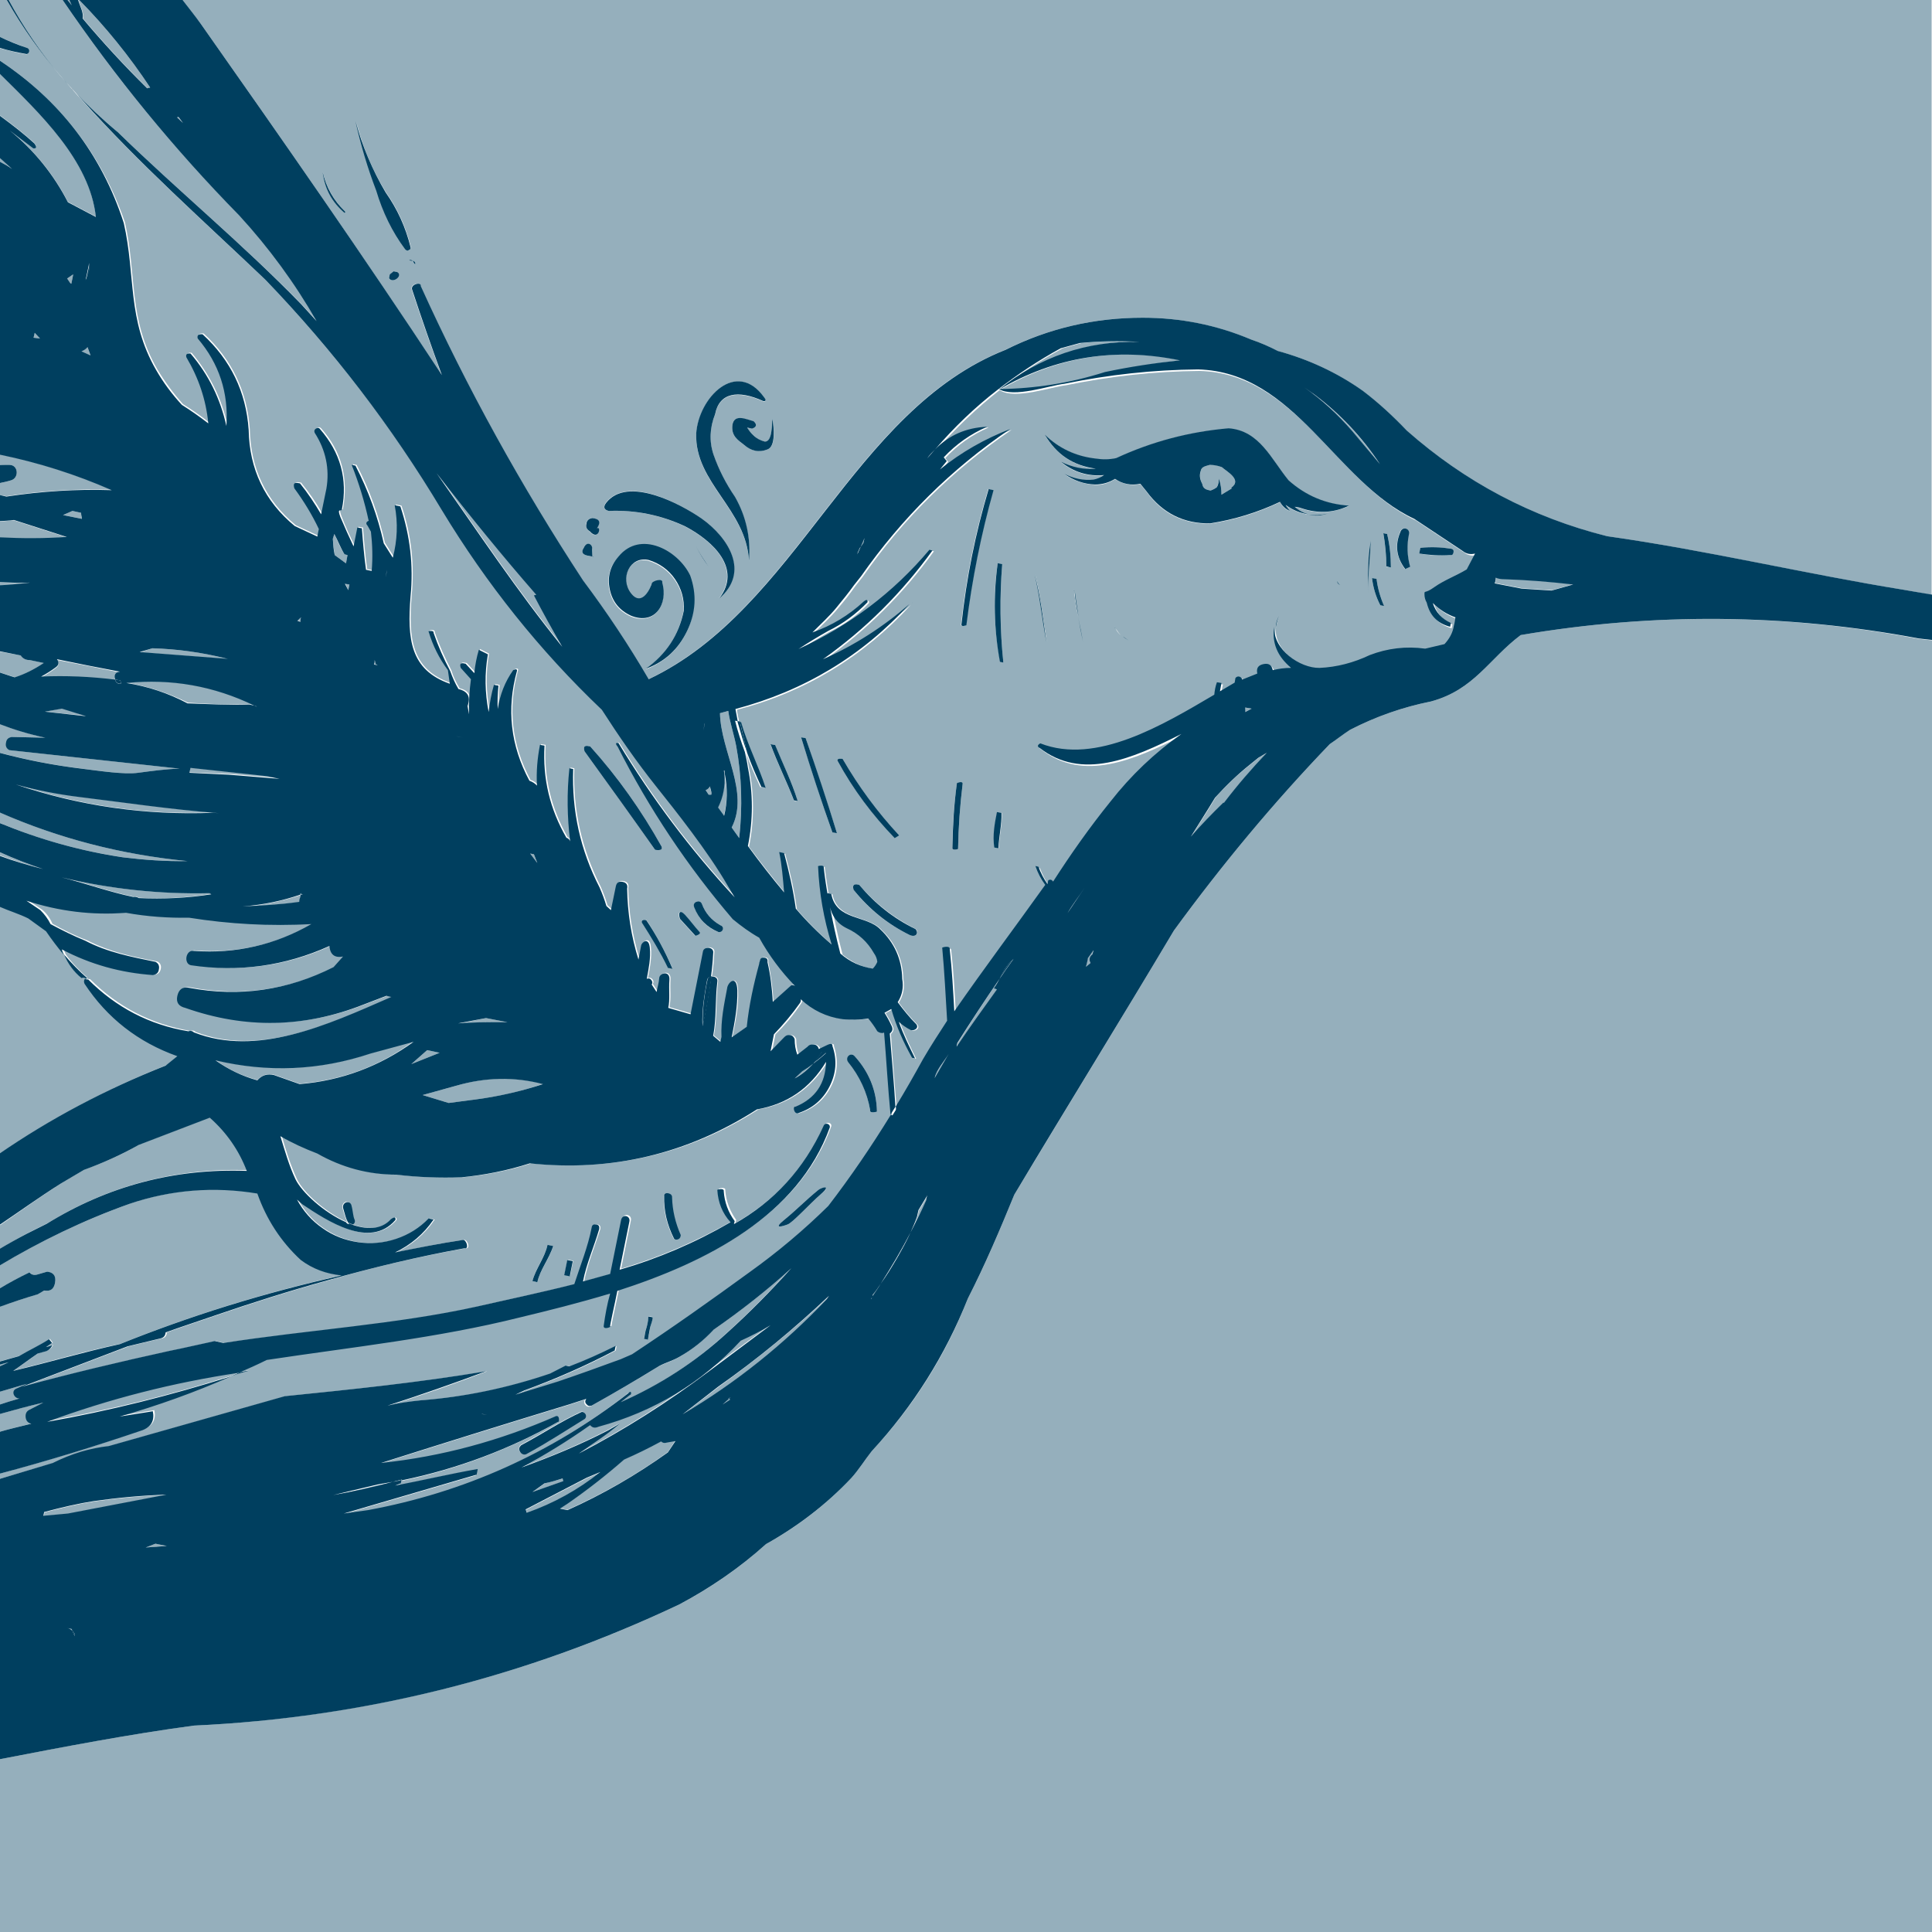 <svg xmlns="http://www.w3.org/2000/svg" xmlns:xlink="http://www.w3.org/1999/xlink" id="Calque_1" x="0px" y="0px" viewBox="0 0 512 512" style="enable-background:new 0 0 512 512;" xml:space="preserve">
<style type="text/css">
	.st0{fill:#95AFBC;}
	.st1{fill:#003F5F;}
</style>
<g>
	<path class="st0" d="M231.2,343.7c0.8-1.1,1.5-2.3,2.3-3.5c-0.7,1-1.4,1.9-2.1,2.9L231.2,343.7z"></path>
	<path class="st0" d="M286.8,236.2l0.5-0.9c-1.5,2.3-3.1,4.4-4.5,6.7L286.8,236.2z"></path>
	<path class="st0" d="M181,374.8c14.1-8.4,26.9-18.5,38.2-30.5l0.7-0.9c-9.3,8.7-19.1,16.7-29.4,24.1L181,374.8z"></path>
	<path class="st0" d="M251.4,279.4c-1.3,2.2-3.2,4-3.7,6.4L251.4,279.4z"></path>
	<polygon class="st0" points="193.5,370.9 193.2,370.7 191.5,372.2  "></polygon>
	<path class="st0" d="M253.8,276.4l-0.2,1c3.5-5.2,7.1-10.2,10.7-15.2l-0.8-0.3c0.6-0.8,1.1-1.7,1.5-2.5   C261.1,264.8,257.4,270.7,253.8,276.4z"></path>
	<path class="st0" d="M243.1,322.6c-0.5,1.4-1.1,2.7-1.7,4.1c1.5-2.8,2.9-5.7,4.2-8.6c-0.1-0.5,0-0.9,0.3-1.3l-2.4,4L243.1,322.6z"></path>
	<path class="st0" d="M166.9,369.7l-2.7,2.1c10.4-4.5,19.7-10.6,28.1-18.3c6-5.4,11.7-11.2,17.1-17.2c-6.5,5.9-13.4,11.3-20.6,16.3   c-2.7,2.9-5.7,5.3-9.1,7.2c-1.8,1-3.6,1.5-5.3,2.4c-5.9,3.7-12,7.1-17.9,10.5c-0.6,0.2-1,0.1-1.4-0.4c-0.4-0.5-0.4-1,0-1.4   l-4.3,1.4c-16.4,5-33.4,10.3-50.1,15.6c16.1-1.7,31.5-5.8,46.3-12.4c1.1-0.3,0.8,1.4,0.8,1.4c-13.1,7.4-27,12.6-41.6,15.6l-0.2,0.8   l-1.5,0.6c7.2-1.5,14.5-3.2,21.9-4.4c0,0,0-0.1,0,0l0,0c0,0.2-0.3,1.5-0.3,1.5l-35.2,10.3l6-0.7c25.5-4.7,48.4-15,68.9-30.9   C167.2,368.3,166.9,369.7,166.9,369.7z M154.9,375.9c-5.1,3.1-10.1,6.5-15.6,9.4c-0.7,0.2-1.2,0-1.6-0.7c-0.3-0.6-0.2-1.2,0.3-1.7   c5.4-2.9,10.4-6.2,16-8.8c0.5-0.1,0.8,0.1,1.1,0.6C155.3,375.2,155.3,375.6,154.9,375.9z"></path>
	<path class="st0" d="M251.4,270.9c-0.4-6.5-0.7-13-1.3-19.3c-0.3-0.1,2.2-0.8,2,0.4c0.6,5.5,0.9,10.9,1.2,16.4   c7.8-11.4,16.1-22.3,24.1-33.5c-1.1-1.6-2-3.2-2.6-5l0.8,0.2c0.6,1.6,1.4,3.2,2.4,4.6l0.2-1c0.5-0.3,1-0.2,1.3,0.3   c4.7-7.4,9.7-14.4,15.2-21.2c5.4-6.9,11.7-12.8,18.8-17.9c-13.1,6.6-26.4,12.4-37.6,3.7c-1.1-0.6,0.2-1.2,0.2-1.2   c14.8,5.7,32.5-4.9,46.1-12.9c0.1-1.1,0.3-2.2,0.7-3.3l1.2,0.2c-0.2,0.7-0.3,1.4-0.4,2.2l3.9-2.3l0.2-1.2c0.3-0.4,0.6-0.5,1-0.4   c0.4,0.1,0.7,0.3,0.8,0.8l4-1.6c-0.3-1.4,0.2-2.2,1.6-2.5c1.4-0.3,2.2,0.2,2.5,1.6c1.6-0.4,3.2-0.6,4.8-0.6   c-3.7-3.1-5.1-6.7-4.4-10.9c0.1-1,0.3-2,0.8-3c-0.4,1-0.6,2-0.8,3c-0.4,6,6.8,11,12,10.9c4.7-0.2,9.1-1.3,13.3-3.4   c4.8-1.8,9.7-2.4,14.7-1.7l5.1-1.2c1.3-1.4,2.2-3,2.5-4.9c0.2-0.7,0.4-1.4,0.4-2.2c-2.3-0.8-4.3-2.1-6-3.8c0.8,2.5,2.4,4.3,4.8,5.3   l-0.2,1c-3.3-0.9-5.4-3.1-6.2-6.4c-0.2,0-0.3-0.1-0.4-0.1c-0.1,0-0.1,0,0,0c0.1,0,0.4,0.1,0.4,0.1c-0.4-0.7-0.6-1.4-0.6-2.2   c0.1-1.2,0,0,2.6-1.9c2.6-1.9,5.8-3,8.6-4.7l2.2-4.2c-1.2,0.3-2.3,0.1-3.3-0.7l-12.8-8.5c-20.9-9.7-31.5-38.9-57.3-39.6   c-11.9,0.1-23.7,1.4-35.4,3.8c-4.2,0.5-13.4,3.8-17.4,1.4c0,0,0,0.1,0,0.2c0,0.2,0,0.1,0,0c0,0,0-0.1,0-0.2c0,0-0.1,0-0.2-0.1   c-6,4.7-11.6,10-16.7,15.9c3.7-3.8,8.3-5.8,13.8-6c-4.4,1.9-8.2,4.6-11.5,8.1l0.8,1l-1.8,2.2c5.7-4.5,11.9-8.1,18.6-10.7   c-15.6,10.6-28.8,23.6-39.5,39l-1.9,2.4c-1.5,2.1-2.8,3.8-4.7,6c-1.8,2.2-4.2,4.4-6.3,6.5c5.1-1.8,9.6-4.5,13.6-8.2   c1.2-1,1,0.2,1,0.2c-3,3.2-6.5,5.7-10.4,7.6c-2.5,1.4-5.3,3.1-7.9,4.8c13.5-6.2,25.1-14.9,34.7-26.3l0.8,0.2   c-8.1,11.2-17.7,20.8-29,28.8c8.3-3.8,16-8.6,22.9-14.6c0,0,0,0,0-0.1c0.2-1,0.1-0.3,0,0c0,0,0,0.1,0,0.1   c-12.7,13.8-28,23.1-46.1,27.8c0.1,1.1,0.4,2.2,0.6,3.2l0.3,0.1c1.7,6.1,4.6,11.5,6.5,17.4c0,0,0,0,0,0c0.1,0,0.1,0,0,0   c0,0,0,0,0,0l0,0c-0.3-0.1-1.2-0.2-1.2-0.2c-1.4-3-2.7-6-3.8-9.1c0.3,1.4,0.6,2.8,0.8,4.1c1.4,6.9,1.4,13.9,0,20.8   c3.3,4.5,6.6,8.6,9.6,12.3c-0.3-3.5-0.6-7.2-1.3-10.7l1.3,0.3c1.3,4.8,2.4,9.7,3.1,14.7c2.9,3.4,6.1,6.6,9.5,9.5   c-2.1-6.7-3.4-13.6-3.6-20.7c-0.3-0.1,1.7-0.5,1.5,0.3c0.3,2.7,0.8,5.4,1.2,8.1c-0.1-0.5-0.1-0.9-0.2-1.4l1,0.2   c1.4,7,9.5,5.5,13,9.4c3.8,3.6,5.7,8,5.8,13.1c0.4,2.2,0,4.3-1.2,6.2c1.5,2.1,3.1,4,4.9,5.8c0.8,1-0.4,1.8-1.4,1.6   c-1.2-0.6-2.2-1.3-3.2-2.2c1.2,3.4,2.7,6.4,4.3,9.7l-0.8-0.2c-2.4-4.1-4.2-8.4-5.5-12.9l-1.8,1c0.7,1.1,1.3,2.2,1.8,3.3   c0.5,0.8,0.3,1.6-0.4,2.2c0.4,6.4,1,12.9,1.5,19.4c2.5-4.1,4.9-8.3,7.2-12.5C247.1,277.5,249.2,274.2,251.4,270.9z M376.4,145.2   c2.7-0.2,5.4-0.2,8.1,0.2c0.6,0.1,0.8,0.4,0.7,1c-0.1,0.6-0.4,0.8-1,0.7c-2.7,0.2-5.4,0.1-8.1-0.4L376.4,145.2z M371,141   c0.5-1.6,2.6-1,2.3,0.5c-0.6,2.9-0.4,5.8,0.3,8.7l-1.3,0.6C370,147.7,369.6,144.5,371,141z M367.6,141.5c0.7,2.9,1,5.9,1,8.9   l-1.2-0.2c0-3-0.3-5.9-0.8-8.8C366.5,141.3,367.6,141.5,367.6,141.5z M363.6,153.2L363.6,153.2c0.2,0,1.2,0.2,1.2,0.2   c0.3,2.5,1,4.9,2,7.2l-1-0.2C364.6,158.1,363.9,155.7,363.6,153.2C363.5,153.1,363.5,153.1,363.6,153.2z M363.3,143.2   c-0.2,4.6-0.8,9.4-0.7,14.1C362.5,152.6,362.4,147.7,363.3,143.2z M287,170.2c-0.5-2.3-0.9-4.6-1.3-6.8c-0.4-2.3-0.9-4.6-1-6.8   c-0.2,0-0.3-0.1-0.4-0.1c-0.1,0-0.1,0,0,0c0.1,0,0.4,0.1,0.4,0.1c0.3,2.2,0.7,4.5,1,6.8C286.2,165.6,286.7,168,287,170.2   C287,170.2,287.9,170.4,287,170.2z M298.6,169.4c-0.4-0.2-0.7-0.5-1-0.7c-0.2-0.2-0.4-0.3-0.6-0.4c-0.6-0.5-1.1-1.1-1.4-1.9   c0,0-0.1,0-0.2,0c-0.2,0-0.1,0,0,0c0.1,0,0.1,0,0.2,0c0.4,0.7,0.9,1.3,1.4,1.9c0.2,0.2,0.4,0.3,0.6,0.4c0.5,0.4,0.9,0.7,1.5,1   C299.1,169.7,299.1,169.7,298.6,169.4z M354.4,153.7c-0.1,0.7,0.8,1.4,0.8,1.4C354.6,154.9,354.3,154.4,354.4,153.7z M290.2,121.6   c1.9,0.3,3.7,0.3,5.6-0.1c9.5-4.4,19.4-7,29.8-7.9c8.2,0.6,11.3,8.2,15.9,13.8c4.5,4.1,9.9,6.3,16,6.7c-3.8,1.7-7.6,2.1-11.6,1   l-1.6-0.5l-1.2-0.2c1.2,1,2.4,1.7,3.7,2c1.6,0.2,3.3,0.1,5.1-0.3c-1.8,0.6-3.5,0.7-5.1,0.3c-2.1-0.3-4.2-1.1-6.1-2.5   c0.3,0.6,0.6,1.1,1.1,1.6c-1.1-0.5-2-1.3-2.6-2.4c-5.9,2.8-12,4.7-18.5,5.7c-7.1,0.1-12.7-2.7-16.8-8.4l-1.7-2.1   c-2.4,0.5-4.6,0-6.7-1.3c-1.6,1-3.4,1.6-5.3,1.5c-3-0.2-5.7-1.1-8.1-2.8c2.4,1.3,5,1.8,7.7,1.5c1-0.1,2-0.5,2.8-1.2   c-4.3,0.4-8.1-0.8-11.4-3.5c2.9,1.5,5.9,2.1,9.2,1.8c-5.9-0.8-10.4-3.8-13.4-8.9C280.7,118.9,285.1,121,290.2,121.6z M277.4,170.1   c-1.3-6.5-1.9-12.3-3.1-18C275.7,157.8,276.4,163.7,277.4,170.1z M264.4,149.3c-0.2,0,1.2,0.2,1.2,0.2c-0.7,8.7-0.6,17.4,0.3,26.1   l-0.8-0.2C263.4,166.8,263.1,158.1,264.4,149.3z M264.3,215.2l1.2,0.2c0.1,3.1-0.7,6.3-0.8,9.4l-1-0.2   C263.1,221.4,263.7,218.2,264.3,215.2z M261.9,129.6l1.3,0.3c-3.3,11.8-5.7,23.7-7.2,35.8c0,0-1.5,0.6-1.3-0.3   C256,153.3,258.4,141.3,261.9,129.6z M253.6,207.5c0,0,1.7-0.7,1.5,0.3c-0.7,5.7-1.1,11.4-1.2,17.1c0.3,0.1-1.7,0.7-1.5-0.3   C252.4,218.9,252.8,213.2,253.6,207.5z M210.4,212.2c-1.9-5.1-4.4-9.9-6.2-14.9c0,0,0,0,0,0c-0.1,0-0.1,0,0,0c0,0,0,0,0,0l0,0   c0.3,0.1,1.2,0.2,1.2,0.2c2.1,5.1,4.5,9.7,6,14.9L210.4,212.2z M220.6,220.6c-3-8.4-5.6-16.7-8.3-25.2c0,0-0.1,0,0,0l0,0   c0.2,0,1.2,0.2,1.2,0.2c2.8,8.4,5.6,16.7,8.3,25.2L220.6,220.6z M222,201.7c-0.3-0.9,1.3-0.6,1.3-0.6c4.2,7.4,9.2,14.2,15,20.3   l-1.2,0.6C231.2,215.9,226.1,209.1,222,201.7z M241.1,247.8c-5.9-2.9-10.9-6.9-14.9-12c-0.5-1.7,0.6-1.4,1.5-1.3   c4.2,4.9,9.2,8.8,15,11.7C243.7,247.3,242.7,248.5,241.1,247.8z"></path>
	<path class="st0" d="M155.6,391.7l-16.2,8.4l0.3,0.9c7.1-2.5,13.6-6.2,19.5-10.8L155.6,391.7z"></path>
	<path class="st0" d="M22,4.9c5.4,6.4,11.1,12.6,17.1,18.5l0.7-0.2C34.3,14.9,28,7.1,21,0h-0.2C21.3,1.7,22.3,3.4,22,4.9z"></path>
	<path class="st0" d="M144.4,393.1l-3.2,2.3l8.2-2.9l-0.2-0.7C147.6,392.3,146,392.7,144.4,393.1z"></path>
	<path class="st0" d="M2.5,123.2c2.4,0,2.6,3.5,0.4,4.1c-1,0.3-1.9,0.5-2.9,0.7v3.2l1.7,0.3c9.2-1.4,18.4-2,27.7-1.7l0.2,0   c-9.6-4.2-19.4-7.3-29.6-9.4v2.7C0.8,123.2,1.7,123.2,2.5,123.2z"></path>
	<path class="st0" d="M287.8,256.2l1.2-1c-0.5-0.9-0.3-1.7,0.5-2.3l0.2-1.2l-1.5,2.1C288.1,254.6,288,255.4,287.8,256.2z"></path>
	<path class="st0" d="M320.8,130c0.6-0.2,1.2-0.5,1.7-0.9c0.3-0.7,0.5-1.5,0.5-2.3c0.5,1.4,0.7,2.8,0.7,4.3l2.8-1.7l-0.3-0.1   c3.2-2.1-1.2-4.4-2.4-5.5c-1-0.5-2.1-0.7-3.2-0.6c-0.9,0.3-2.2,0.4-2.4,1.6c-0.3,1.2-0.2,2.3,0.4,3.4   C318.8,129.6,319.8,129.8,320.8,130z"></path>
	<path class="st0" d="M9.1,37.9c1.2,1.6-0.3,1.3-0.3,1.3l-6.2-4.7c6.4,5.3,11.6,11.6,15.4,19l7.4,3.9C23.8,42.4,10.5,29.9,0,19.5   v11.1C3.4,33.1,6.5,35.5,9.1,37.9z"></path>
	<path class="st0" d="M204.1,351.1c-2.6,1.5-5.2,2.9-7.9,4.1c-10.4,11.2-22.9,18.8-37.7,22.8c-0.8,0.4-1.5,0.2-2.2-0.4l-0.2,0.1   c-5.8,4.1-11.8,7.8-18,11.1c7.9-2.8,15.5-6,22.9-9.8l3.1-1.8c-3.4,3-7.1,5.3-10.8,7.9c12.1-6.3,23.6-13.6,34.4-21.9L204.1,351.1z"></path>
	<polygon class="st0" points="19,1.4 18.5,0 17.9,0  "></polygon>
	<path class="st0" d="M175.2,381.9c-3.3,1.8-6.6,3.4-9.8,4.8c-4.8,4.2-9.8,8.1-15,11.7l-2,1.3l2,0.4c9.4-4.2,18.3-9.3,26.6-15.3   l2-3.1l-2.3,0.4C176.1,382.4,175.6,382.3,175.2,381.9z"></path>
	<path class="st0" d="M4,179.5c2.8-0.9,5.3-2.2,7.7-3.8l-4.3-0.9l0.7,0.1c-1.1,0.1-1.9-0.3-2.5-1.2L0,172.7v5.5   C1.3,178.6,2.7,179.1,4,179.5z"></path>
	<path class="st0" d="M302.4,90.6c-5.2-0.3-10.4-0.2-15.7,0.3l-5.1,1.4c-5.9,3.2-11.4,6.8-16.6,10.9c0.1,0,0.1,0,0.2,0   C276.1,94.5,288.4,90.3,302.4,90.6z"></path>
	<path class="st0" d="M231.9,256.9c0.6-0.5,1-1.1,1.2-1.8c-0.1-0.8-0.4-1.6-0.9-2.3c-1.6-3-4-5.2-7.2-6.6c-2.8-1.4-4-3.4-4.5-5.8   c0.8,4.2,1.7,8.4,2.8,12.6C225.8,255,228.6,256.4,231.9,256.9z"></path>
	<path class="st0" d="M23.2,259.1c-0.1,0.1-0.2,0.2-0.2,0.2c0.1,0,0.1,0,0.2,0.1l0.7,0.1c7.4,7.4,16.2,11.9,26.5,13.7   c0.6-0.2,1.1-0.1,1.5,0.3c16.7,6.5,35-1.8,52.3-9.4c-1.3-0.3-1.3-0.3-1.3-0.3l-6,2.3c-15.7,6.2-31.4,6.5-47.3,0.9   c-1.8-0.4-2.5-1.4-2.1-3.2c0.4-1.8,1.4-2.5,3.2-2.1c13.3,2.5,26.1,0.6,38.2-5.5l2.5-2.8c-2.2,0.4-3.4-0.5-3.6-2.8   c-11.7,5.4-24,7.1-36.7,5.1c-2-0.4-1.4-4.3,0.8-3.8c11.1,0.8,21.4-1.6,31.1-7.1c-10.9,0.6-21.7,0-32.4-1.7   c-5.6,0.1-11.2-0.3-16.7-1.3c-9,0.6-17.8-0.4-26.4-3.2l3.7,2.5c1.2,1,2.1,2.3,2.7,3.7c3,1.7,6,3.2,9.2,4.4c6,3.1,12.3,4.4,18.6,5.6   c0.8,0.4,1.1,1.1,0.9,2c-0.2,0.9-0.7,1.4-1.6,1.5c-8.5-0.5-16.5-2.8-24.1-6.8c0.1,0.5,0.3,0.9,0.5,1.4   C19,255.1,21,257.2,23.2,259.1z"></path>
	<path class="st0" d="M16.1,20.2c0.9,1,1.8,2.1,2.8,3.1c0.2,0.3,0.5,0.5,0.7,0.8c3.6,3.8,7.4,7.4,11.5,10.8   C47.1,50.5,64.5,64.8,80,80.7l4,4.4c-5.8-10.1-12.6-19.5-20.5-28C46.1,39.5,30.5,20.4,16.6,0H2.3C6.2,7.2,10.8,14,16.1,20.2z"></path>
	<path class="st0" d="M12.9,376.5c16.5-2.9,32.7-6.9,48.6-12c0.7-0.3,1.5-0.7,2.2-1C46.4,366.1,29.4,370.5,12.9,376.5z"></path>
	<path class="st0" d="M16.1,20.2C10.7,14,5.9,7.2,1.8,0H0v9.8c2.3,1.1,4.7,2,7.2,2.9c1,0.4,0.5,1.8-0.3,1.7C4.6,14,2.3,13.4,0,12.8   v3.3c15.8,10.5,26.9,24.8,33.1,42.8c3.2,14,0.8,25.5,8.6,39c2,3.3,4.2,6.3,6.8,9.2c2.4,1.5,4.7,3.1,7,4.9   c-0.7-6.2-2.6-12.1-5.8-17.5c-0.4-1.3,1.1-1,1.1-1c4.7,5.6,7.9,12,9.5,19.2c0.6-8.8-1.9-16.5-7.6-23.2c-0.4-1.5,1.3-1.1,1.3-1.1   c7.4,6.8,11.5,15.3,12.2,25.3c0.2,10.4,4.2,18.9,12.2,25.5l6,2.8c0.1-0.7,0.4-2,0.4-2c-1.8-3.8-4-7.4-6.5-10.8   c-0.5-1.7,0.5-1.5,1.5-1.3c2.1,2.6,4,5.3,5.6,8.2l1.4-6.8c0.9-5.3-0.1-10.3-3.1-14.8c-0.2-0.4-0.1-0.8,0.3-1.1   c0.4-0.3,0.8-0.2,1.1,0.1c5.4,6.1,7.3,13.2,5.8,21.3c-0.1,0.7-1.4-0.6-0.4,2c1,2.6,2.2,5.3,3.5,7.8l1-5l1.2,0.2   c0.3,3.9,0.6,7.4,1.1,11l1.5,0.3c0.3-3.5,0.3-7-0.2-10.4l-0.9-1.6c-0.5-0.6-0.4-1,0.3-1.3c-1.1-5.1-2.6-10-4.5-14.8l1,0.2   c3.4,6.5,5.9,13.4,7.5,20.6l2.4,3.8c1.3-4.6,1.5-9.2,0.5-13.9c0,0-0.1,0,0,0l0,0c0.2,0,1.5,0.3,1.5,0.3c2.6,7.7,3.5,15.7,2.7,23.8   c-0.9,11.4-0.1,19.6,10.4,23.2l-0.5-3.6c-2.2-3.1-3.9-6.5-5.1-10.2c-0.5-0.1,1.5-0.6,1.3,0.3c1.2,3.5,2.7,6.8,4.4,10.1   c0.5,1.7,1.3,3.3,2.2,4.8c2.5,0.6,3.3,2.1,2.4,4.5l0.4,2.2c-0.1-3.1,0-6.2,0.5-9.3l-2.7-3c-0.6-1.5,0.4-1.3,1.3-1.1l2.3,2.5   c0.3-2.1,0.7-4.1,1.2-6.2l2.4,1.2c-0.9,5.1-0.8,10.2,0.2,15.3c0.3-2.4,0.8-4.8,1.4-7.2l1.2,0.2c-0.2,2.1-0.3,4.1-0.2,6.2   c0.6-3.7,2-7.2,4.1-10.3c1.2-0.6,1,0.2,1,0.2c-2.8,10.1-1.7,19.8,3.3,29.1c0.8,0.2,1.4,0.7,2,1.3c-0.2-3.6,0-7.2,0.8-10.8l1.2,0.2   c-0.5,8.7,1.5,16.9,5.8,24.4c0.6,0.3,0.8,0.7,1,1c-0.8-6.5-0.9-13-0.2-19.4l1,0.2c-0.4,11.1,2,21.5,7,31.4c0.7,1.6,1.3,3.2,1.8,4.9   l1.2,1.1l1.3-6.3c0.2-1,0.8-1.4,1.8-1.2c1,0.2,1.4,0.8,1.2,1.8c0.1,6.4,1.1,12.7,3,18.8l0.7-3.7c0.2-1,2-2.4,2.3,0.5   c0.3,2.8-0.3,5.7-0.8,8.3c0.5-0.2,0.8-0.1,1.2,0.3c0.3,0.4,0.4,0.8,0.1,1.2l1.3,2c0.2-1.2,0.6-2.3,0.7-3.7c0.1-1.4,2.8-2,2.7,0.5   c-0.2,2.6,0.2,5.1-0.3,7.4l5.9,1.7l3.3-16.7c0.3-1.3,3-1.1,2.7,0.5c-0.1,2.1-0.3,4.2-0.6,6.3c0.8-0.1,1.8,0.3,1.6,1.4   c-0.6,4.7-0.2,9.7-1.1,14.3l1.9,1.6l0.3-1.3c-0.2-4.4,0.7-8.7,1.5-12.9c0.1-1.4,2.5-3.8,2.7,0.5c0.2,4.4-0.7,8.5-1.5,12.5l4-2.8   c0.7-5.6,1.8-11.2,3.3-16.7c0-0.3,0-0.6,0.2-0.8c0.1-0.7,0.5-0.9,1.2-0.8c0.7,0.1,0.9,0.5,0.8,1.2c0.7,3.5,1.2,7,1.4,10.5l4.9-4.4   c0.4-0.1,0.7,0,1,0.2c-3.8-3.9-6.9-8.1-9.5-12.8c-2.5-1.4-4.8-3-7-4.9c-12-14-22.2-29.2-30.5-45.7c-1.1-1.3,0.2-1,0.2-1   c8.9,14.7,19.1,28.3,30.8,40.9l-1.8-3c-5.3-9.2-14-20.1-19.1-26.5s-9.8-13.2-14.3-20.2c-16.5-15.7-30.6-33.4-42.4-52.9v0   C103.8,113,88.2,92.7,70.3,74.1C53.8,58.5,36.8,43.3,21.6,26.4c-0.7-0.7-1.3-1.4-2-2.2c-0.2-0.3-0.5-0.5-0.7-0.8   C18,22.3,17,21.3,16.1,20.2z M184.5,239c0.6-0.3,1.1-0.2,1.5,0.5c0.9,2.5,2.6,4.4,4.9,5.7c1.1,0.4,0.6,2-0.5,1.8   c-3.1-1.2-5.2-3.4-6.3-6.5C183.7,239.9,183.9,239.4,184.5,239z M181.4,242.4c1.4,1.5,2.5,3.1,3.9,4.6c0.6,0.6-1.1,1-1.1,1l-4.1-4.5   C179.6,242,180,240.9,181.4,242.4z M177,256.4c-2.1-4.1-4.4-8.1-6.9-12c-0.3-0.9,1.2-0.6,1.2-0.6c2.7,4.1,5,8.4,6.9,12.8   C178.5,256.7,177,256.4,177,256.4z M156.4,197.8L156.4,197.8c7.3,8.1,13.6,17,18.9,26.5c0.6,1.3-1.7,0.9-1.7,0.9   c-6.2-8.9-12.4-17.4-18.7-26.1C154.4,197.4,155.4,197.6,156.4,197.8z"></path>
	<path class="st0" d="M47.4,279.8c-10.3-3.6-18.5-10-24.6-19.2c-0.3-0.5-0.2-0.9,0.1-1.3c-0.4-0.3-0.8-0.4-1.3-0.2   c-2.1-1.7-3.6-3.8-4.6-6.2c-1.7-2-3.3-4-4.7-6.2l-4.7-3.4c-2.4-1.2-5.2-2-7.6-3.1v65.5c13.9-9.4,28.6-17.3,44.3-23.5L47.4,279.8z"></path>
	<path class="st0" d="M7.5,326.7l5.2-2.6c16.3-10,34-14.6,53-14c-2.1-5.5-5.4-10.2-9.8-14.1l-18.8,7.2c-4.6,2.7-9.5,4.9-14.5,6.6   l-6.1,3.6C10.9,317,5.5,320.9,0,324.7v6.3C2.5,329.5,5,328,7.5,326.7z"></path>
	<path class="st0" d="M8.6,377.2c-0.9-0.2-1.4-0.8-1.5-1.7c-0.1-0.9,0.2-1.6,1-2l3.7-1.9c-4,0.9-7.9,2-11.8,3.1v4.7   C2.9,378.6,5.7,377.9,8.6,377.2z"></path>
	<path class="st0" d="M2.6,360.9c-0.9,0.2-1.7,0.5-2.6,0.7v0.5C0.8,361.7,1.7,361.3,2.6,360.9z"></path>
	<path class="st0" d="M5.5,370.5c-1.4,0.1-2.4-1.9-0.9-2.6l2.9-1.3c-2.5,0.7-5,1.5-7.5,2.2v3.4C1.8,371.6,3.6,371.1,5.5,370.5z"></path>
	<path class="st0" d="M396.5,153c0,0.5-0.1,1-0.3,1.5l7.2,1.4l7.9,0.5l5.7-1.6c-6.1-0.7-12.1-1.2-18.3-1.4   C397.9,153.4,397.2,153.3,396.5,153z"></path>
	<path class="st0" d="M265.2,103.2C265.2,103.2,265.2,103.2,265.2,103.2C265.2,103.2,265.2,103.2,265.2,103.2L265.2,103.2z"></path>
	<path class="st0" d="M313.1,95.5c-16.9-3.6-32.9-1-47.9,7.7c9.6-0.1,18.9-1.6,28-4.5C299.8,97.3,306.5,96.2,313.1,95.5z"></path>
	<path class="st0" d="M8,154.5c-2.7,0-5.4,0-8-0.1v0.8C2.7,155.1,5.3,154.8,8,154.5z"></path>
	<path class="st0" d="M3.2,44.7c-1-1-2.1-2-3.2-2.9v1.2C1.1,43.5,2.2,44,3.2,44.7z"></path>
	<path class="st0" d="M17.7,142.4l-14-4.5c-1.2,0.1-2.5,0.2-3.7,0.3v4.4C5.8,142.8,11.7,142.8,17.7,142.4z"></path>
	<path class="st0" d="M117,99.4c-2.8-7.7-5.4-15.1-7.9-22.7c-0.4-1.5,2.5-2.1,2.3-0.9c12.4,27.1,26.7,53.1,43,78   c6.3,8.4,12.1,17.1,17.4,26.2c39.4-18.6,53.8-71.2,94.6-87.3c11.5-5.7,23.6-8.5,36.3-8.5c10,0,19.6,1.9,28.8,5.8   c2.4,0.8,4.8,1.8,7,3c8.2,2.2,15.7,5.7,22.6,10.6c4.2,3.2,8,6.6,11.6,10.5c15.4,13.6,33.1,23,53.1,28c26.3,3.7,52.5,10,78.6,14.2   c2.5,0.4,5,0.9,7.5,1.4V0H48.4c1.6,2.1,3.2,4.2,4.8,6.3C74.8,37,96.4,67.9,117,99.4z M182,167.4c-2.3,4.8-5.9,8.1-10.9,10   c0,0,0,0.1,0,0.2c0,0.2,0,0.1,0,0c0-0.1,0-0.1,0-0.2c5.3-3.8,8.7-8.9,10-15.3c0.2-3.1-0.5-5.8-2.3-8.4c-1.7-2.5-4.1-4.2-7-5.1   c-5-1.2-7.7,4.9-4.7,8.8c3,3.9,5.4-1.7,5.5-2.5c0.2-0.8,3.1-1.6,2.8-0.3c1.6,5.7-1.9,11.2-8.2,8.8c-3.1-1.4-5-3.7-5.7-7   c-0.7-3.3,0-6.2,2.3-8.7c5.8-7.2,15.8-1.7,18.9,5.2C184.5,157.7,184.3,162.6,182,167.4z M184.4,144.7c1,1.9,2.2,3.7,3.4,5.5   C186.5,148.5,185.4,146.7,184.4,144.7z M199.8,154.6l0.2-1.2L199.8,154.6z M204.7,111L204.7,111c0.4,2.3,1,7.3-1.3,8.1   c-2.3,0.8-4.4,0.4-6.2-1.2c-1.5-1.2-3.5-2.3-3.1-5.3c0.4-3,3.7-1.3,5.6-1c1,0.9,0.8,1.6-0.4,2l-1.3-0.3c0.4,0.8,1,1.5,1.7,2.1   c0.8,0.8,1.8,1.4,3,1.6C204.8,117.3,204.5,112,204.7,111z M202.5,105.4c1,1.2-0.2,1-0.2,1c-6.8-3.1-11.7-2.2-12.8,3.5   c-1.5,3.5-1.6,7.1-0.4,10.7c1.4,4,3.3,7.7,5.7,11.2c2.9,5.3,4.2,11,3.7,17c-0.7-13.8-14.4-20.7-14-33.8   C185.2,105.5,195.1,95,202.5,105.4z M160.5,133.3c5.6-7.4,19.7,0.1,25.3,4.1c7.3,5.1,12.9,14.2,4.7,21.2c6.1-8-1.6-15.2-9-19.1   c-6.4-3-13.2-4.4-20.3-4.1C160.1,135.1,159.8,134.4,160.5,133.3z M155.3,138.8c0.2-0.9,0.7-1.4,1.6-1.5c1.9,0.2,2.3,1.1,1.2,2.7   c1.2-0.6,0.5,3.6-1.9,0.8C155.5,140.3,155.2,139.7,155.3,138.8z M154.7,145.2c0.7-1.9,2.4-0.9,2.2,0.4l0.1,1.9c0,0,0.1,0,0.1,0   c0.1,0,0.1,0,0.2,0c0.1,0,0.1,0,0.1,0c0.3,0.1,0.2,0,0,0c0,0-0.1,0-0.1,0c-0.1,0-0.1,0-0.2,0c0,0-0.1,0-0.1,0   c-1.5-0.3-1.5-0.3-1.5-0.3C154.3,146.9,154,146.2,154.7,145.2z M103.1,73.7l0.2-1l1-0.8l1,0.2C106.8,73.1,104,75.3,103.1,73.7z    M109.4,69.1C110.4,69.3,110.2,71,109.4,69.1c-0.4,0.1-0.7,0-1-0.2C108.7,68.8,109.1,68.9,109.4,69.1z M102.3,51   c3.1,4.4,5.3,9.2,6.6,14.5c0,0.4-0.2,0.7-0.5,0.8c-0.4,0.1-0.7,0.1-0.9-0.2c-3.4-4.8-6-9.9-7.6-15.6c-2.3-6-4.1-12.1-5.5-18.4   C96,38.8,98.7,45.1,102.3,51z M91.4,56L91.4,56c0.3,0.4-0.1,0.3-0.1,0.3c-3.3-2.9-5.3-6.5-5.8-10.9C86.4,49.5,88.4,53,91.4,56z"></path>
	<path class="st0" d="M331.5,202.5c-3.4,2.7-6.5,5.6-9.4,8.9c-2.1,3.6-4.3,6.9-6.4,10.3c2.7-3.1,5.6-6.2,8.6-9l0.2,0   c3.5-4.6,7.3-9,11.3-13.2l-2.2,1.3L331.5,202.5z"></path>
	<path class="st0" d="M134.5,270.9l-5.7-1.1l-7.4,1.5C125.7,270.9,130.1,270.8,134.5,270.9z"></path>
	<path class="st0" d="M32.7,227.2c5.7,0.7,11.4,1.1,17.1,1c-17.6-1.7-34.2-6-49.8-12.9v2.8C10.4,222.5,21.3,225.5,32.7,227.2z"></path>
	<path class="st0" d="M21.7,203.7c4.9,0.6,11.3,1.6,15,1.1c3.7-0.5,7.3-1,11-1.1l-45.1-4.9c-0.8-0.4-1.1-1.1-0.9-2   c0.2-0.9,0.7-1.4,1.6-1.5l8.8,0.2c-4.1-0.9-8.1-2.1-12.1-3.6v7.6C7.1,201.4,14.3,202.8,21.7,203.7z"></path>
	<path class="st0" d="M11.5,230.3c-3.9-1.3-7.8-2.7-11.5-4.5v0.9C3.8,228.1,7.6,229.3,11.5,230.3z"></path>
	<polygon class="st0" points="330,187.5 329.9,188.7 331.7,187.8  "></polygon>
	<path class="st0" d="M18.6,75l0.3,0.2c0.2-0.8,0.5-2.5,0.5-2.5l-1.6,1.1L18.6,75z"></path>
	<polygon class="st0" points="14.1,91.4 16.3,91.8 15.1,91.6  "></polygon>
	<path class="st0" d="M8.9,89.5l1.7,0.2l-1.4-1.5C9.1,88.7,8.9,89.5,8.9,89.5z"></path>
	<path class="st0" d="M21.6,93.1l2.4,1.2L23.2,92C22.7,92.5,22.2,92.9,21.6,93.1z"></path>
	<path class="st0" d="M31.8,178.2c-5.3-1.1-10.9-2.2-16.7-3.3c0.6,0.9,0.5,1.6-0.4,2.2c-1.2,0.9-2.4,1.7-3.8,2.4   c6.5-0.4,13.1-0.1,19.6,0.8c0-0.1-0.1-0.2-0.1-0.3C30.4,178.8,30.8,178.3,31.8,178.2z"></path>
	<path class="st0" d="M21.7,137.3c-0.2-0.5-0.2-0.9-0.2-1.4l-2.3-0.5l-2.5,1.1l5,1L21.7,137.3z"></path>
	<polygon class="st0" points="11.9,188.6 22.8,189.7 16.4,187.7  "></polygon>
	<polygon class="st0" points="186.4,193.6 186.8,191.6 186.7,192  "></polygon>
	<path class="st0" d="M187,209.4l0.8,1.2l0.7,0c0.1-0.7-0.4-2.2-0.4-2.2C187.9,208.9,187.5,209.2,187,209.4z"></path>
	<path class="st0" d="M189,190.2l-0.1,0.7c0.1-0.6,0.3-1.2,0.3-1.2L189,190.2z"></path>
	<path class="st0" d="M121,287.7l-9,2.5l6.9,2.1l6.9-0.9c6.2-0.8,12.2-2.1,18.2-4.2C136.3,285.3,128.7,285.4,121,287.7z"></path>
	<path class="st0" d="M403,168.3c-8.4,6.3-12.3,14.5-23.8,17.6c-7.5,1.5-14.6,4-21.4,7.5c-2,1.2-3.6,2.6-5.4,3.8   c-14.9,15.5-28.6,32-41.3,49.4c-14.1,23.7-28.3,46.7-42.3,70c-3.8,9.3-7.7,18.6-12.3,27.5c-5.9,15.1-14.4,28.6-25.5,40.5   c-1.9,2.4-3.4,4.9-5.4,7.1c-6.6,7-14.1,12.8-22.6,17.5c-7,6.3-14.6,11.6-23,16c-40.7,19.3-83.6,29.9-128.6,32.1   c-17.3,2.3-34.4,5.6-51.4,8.9V512h512V169.7c-1.2-0.1-2.4-0.3-3.6-0.4C473.3,162.6,438.2,162.3,403,168.3z"></path>
	<path class="st0" d="M215.5,281.8c-1,0.7-1.9,1.4-2.9,2l-1.9,1.9C212.5,284.7,214.1,283.4,215.5,281.8z"></path>
	<path class="st0" d="M142.2,157.5c-9-10.3-17.6-20.9-26.4-32.2c10.9,15.5,21.4,31.3,33.4,46.1c-2.6-4.5-5.1-9-7.5-13.6L142.2,157.5   z"></path>
	<path class="st0" d="M4.2,207.8c16.9,5.7,34.3,8.2,52.2,7.5l1.5,0.1c-13-1-25.6-2.9-37.1-4.3C15.3,210.4,9.7,209.3,4.2,207.8z"></path>
	<path class="st0" d="M79.4,239.1c0-0.5,0.1-0.9,0.3-1.3c0-0.2,0.1-0.4,0.1-0.6c-4.8,1.5-9.8,2.7-15.3,3.1   C69.4,240.1,74.4,239.7,79.4,239.1z"></path>
	<polygon class="st0" points="92.3,156.4 92.6,154.9 91.5,154.6  "></polygon>
	<path class="st0" d="M98.2,279.1c-13.5,4.5-27.2,5.1-41.1,1.8c3.4,2.5,7,4.2,11.1,5.3c1.2-1.3,2.7-1.8,4.4-1.4l6.8,2.4   c11.1-0.9,21.2-4.6,30.2-11.3L98.2,279.1z"></path>
	<path class="st0" d="M92.1,147.1l-0.8-0.2c-1.1-1.6-1.9-3.7-2.7-5.4l-0.4,1.3c0.1,1.4,0.3,2.9,0.5,4.3l3,2.2   C91.8,148.6,92.1,147.1,92.1,147.1z"></path>
	<path class="st0" d="M79.8,163.6l-1,0.8l0.8,0.3C79.6,164.3,79.6,163.9,79.8,163.6z"></path>
	<polygon class="st0" points="141.5,226.4 140.5,226.2 142.4,228.7  "></polygon>
	<polygon class="st0" points="121.4,195.2 120.9,195.1 122.8,195.4  "></polygon>
	<path class="st0" d="M99.4,174.9c0,0.4-0.1,0.8-0.2,1.2l1,0.2l-0.5-0.3C99.4,175.5,99.4,174.9,99.4,174.9z"></path>
	<path class="st0" d="M66.2,186.6l1.3,0.3c-10.7-5.2-22-7.2-33.9-6c5.7,1,11.1,2.8,16.2,5.3C55.4,186.6,60.9,186.8,66.2,186.6z"></path>
	<path class="st0" d="M70.8,205.6l-20.3-2.2c-0.1,0.3-0.3,1.3-0.3,1.3l10.5,0.4l13.5,1.1L70.8,205.6z"></path>
	<path class="st0" d="M59.9,174.5c-6.4-1.6-12.9-2.5-19.5-2.7l-3.3,1.1l23.4,1.8L59.9,174.5z"></path>
	<path class="st0" d="M114.2,278.5c-1-0.2-1-0.2-1-0.2l-4.2,3.7l7.5-3L114.2,278.5z"></path>
	<path class="st0" d="M190.2,214l1.6,2.2c1-3.7,1-7.4,0-11C192.1,208.3,191.6,211.2,190.2,214z"></path>
	<path class="st0" d="M16.3,232.4c6.4,1.6,12.7,3.9,19,5.2c0.5-0.1,1,0,1.5,0.3c6.4,0.4,12.8,0,19.1-1l-0.5-0.3   C42.2,237,29.1,235.6,16.3,232.4z"></path>
	<polygon class="st0" points="46.9,31.1 48.4,32.6 47.2,31  "></polygon>
	<path class="st0" d="M44.2,396.2c-6.4,0.2-12.8,0.8-19.2,1.7c-3.9,0.6-8.3,1.6-13.2,2.9c-0.2,1-0.2,1-0.2,1l6.5-0.6L44.2,396.2z"></path>
	<path class="st0" d="M7.8,337.2c0.7,0.7,1.5,0.8,2.3,0.5l2.4-0.7c1.7,0.3,2.4,1.3,2.1,2.9c-0.3,1.7-1.3,2.4-2.9,2.1l-1.8,1   c-3.3,1-6.7,2.1-10,3.3v14.5c1.8-0.5,3.5-1,5.3-1.5c2.7-1.5,5.4-2.7,8-4.5l0.8,1l-1.6,1.1l1.7-0.5c-0.4,0.9-1.1,1.4-2.1,1.7   l-1.8,0.5c-2.2,1.5-4.3,3.1-6.5,4.6c10-2.5,18.7-5.1,28.3-7.1c9.2-3.7,18.7-7.1,28.7-10.2s20-5.7,30-8c-4-0.3-7.6-1.7-10.8-4.1   c-5.3-4.9-9.2-10.7-11.5-17.6c-11.5-1.9-22.8-1-33.8,2.7C22.6,323.2,11,328.7,0,335.3v6.1C2.6,339.9,5.2,338.5,7.8,337.2z"></path>
	<path class="st0" d="M348.4,104.7l-2.7-1.9c4.7,3.3,9,7.2,12.7,11.6l7.3,8.7C360.9,115.9,355.2,109.8,348.4,104.7z"></path>
	<polygon class="st0" points="38.6,410.1 44.2,409.7 41.2,409.1  "></polygon>
	<path class="st0" d="M17.7,431.4c0.7,0.1,1.1,0.4,1.6,0.8l-0.2-0.5L17.7,431.4z"></path>
	<path class="st0" d="M14.3,387.7c2.4-1.2,5-2.2,7.5-3c2.4-0.6,4.9-1.1,7.4-1.5l46.6-13.2c17.7-1.8,35.4-3.6,53.3-6.6   c-8.6,3.3-17.4,6.4-26.1,9.1c2.9-0.6,5.8-1.1,8.8-1.4c11.7-0.9,23.2-3.3,34.3-7.1l4.1-2.1l1,0.2c4.1-1.6,8.1-3.4,12.2-5.4   c0.1-0.7-0.2,1.2-0.2,1.2c-7.8,4.1-15.7,7.6-24,10.6l-2.3,1.1l11.3-3.5c5.6-1.8,11.2-3.8,16.6-5.9l3-1.3   c11-7.2,20.9-14.3,31.2-21.8c7.4-5.3,14.3-11.1,20.8-17.5c6-7.8,11.5-15.9,16.6-24.2c-0.6-7.2-1-14.5-1.7-21.7   c-0.7,0.2-1.3,0.1-1.8-0.4c-0.7-1.2-1.5-2.3-2.4-3.4c-2.3,0.4-4.5,0.4-6.8,0.2c-4.2-0.6-7.9-2.4-11.1-5.3c0.1,0.4,0,0.7-0.2,1   c-2,3-4.3,5.8-6.9,8.3l-0.9,4.5l3.7-3.8c0.4-0.5,0.9-0.7,1.5-0.5c0.6,0.1,1,0.5,1.2,1.1c0,1.4,0.2,2.8,0.7,4.1l2.7-2.1   c0.4-0.6,1-0.8,1.7-0.6c0.7,0.1,1.1,0.6,1.3,1.2l2.3-1.1c1.5-0.7,1.3,0.3,1.3,0.3c1.2,3.7,1,7.3-0.8,10.8c-1.8,3.5-4.6,5.8-8.3,7   c-1.1,0.3-1.5-1.9-0.7-1.7c5.3-2.2,8-6.1,8.1-11.9c-4.2,7-10.3,11.2-18.3,12.6c-18.4,11.8-38.5,16.5-60.2,14.3   c-5.9,1.9-11.9,3.1-18.1,3.7c-5.7,0.2-11.5,0-17.2-0.7c-7.5-0.1-14.5-1.9-21-5.6c-3.4-1.2-6.7-2.8-9.8-4.6c1.1,3.9,2.3,7.7,4,11.4   c1.7,3.5,7.5,8.8,13.4,11.4c0,0,0,0-0.1-0.1c-0.6-1.2-0.7-1.9-1.2-3.5c-0.5-1.7,1.6-2.6,2.1-1.1c0.5,1.8,0.5,2.9,0.9,4   c0.2,0.6-0.1,1.1-0.6,1.2c4.1,1.5,8.1,1.6,10.7-1.3c1.4-1.1,1.2,0.2,1.2,0.2c-6.8,7.8-18.1,0.4-24.6-4.1l-1.5-1.3   c1.7,3.1,3.9,5.6,6.8,7.6c2.9,2,6,3.2,9.4,3.7c3.4,0.5,6.8,0.2,10.1-0.9c3.3-1.1,6.2-2.9,8.6-5.4l1.3,0.3c-2.6,3.8-6,6.7-10.2,8.7   c6-1.2,11.9-2.5,18-3.3c0.9-0.2,1.8,2.4,0.4,2.2c-12.3,2.2-24.4,5-36.3,8.5c-10.1,2.8-19.9,5.9-29.8,9.3l-9.7,3.3l-3.4,1.2   c0,0.9-0.5,1.5-1.4,1.6l-8.7,2.1l-28,10.7c12.8-3.5,25.9-6.6,39.1-9.5l2.9-0.6l9.1-2l2.3,0.5c22.5-3.4,45.8-4.8,67.4-9.7   c7.5-1.8,16.5-3.6,25.6-5.9c1.5-5.1,3.5-9.9,4.6-15c0.1-0.7,0.5-0.9,1.2-0.8c0.7,0.1,0.9,0.5,0.8,1.2c-1.5,4.7-3.4,9.2-4.3,13.9   l7.2-2L165,323c0.3-1.7,2.5-1.1,2.2,0.4l-2.6,12.8c10.3-3,20.1-7.3,29.4-12.6c-2.1-2.4-3.3-5.3-3.5-8.5c-0.3-0.1,1.9-0.7,1.7,0.3   c0.2,2.9,1.2,5.5,2.9,7.9l-0.2,0.8c10.7-6.1,18.6-14.7,23.7-25.9c0.4-1.1,1.9-0.7,1.7,0.3c-8.5,23.3-32.4,35.6-56.3,43.3   c-0.6,3.2-2.1,9.5-1.9,9.5c0.2,0-1.9,0.8-1.7-0.3c0.4-2.9,1-5.7,1.7-8.5c-8.3,2.5-16.3,4.5-23.8,6.3c-21.9,5.5-44.7,7.8-67.2,11.3   c-2.5,1.2-4.9,2.3-7.4,3.4c0.7-0.1,1.4-0.2,2.1-0.3c-1.4,0.5-2.9,0.9-4.3,1.3c-9.6,4.2-19.4,7.7-29.4,10.6l8.8-1.4   c0.5,2.4-0.4,4.1-2.7,5C25.5,383.2,12.8,387,0,390.5v1.4L14.3,387.7z M226.5,279.9c3.8,4.2,5.8,9.1,5.9,14.7c0,0-2,0.6-1.8-0.4   c-0.8-4.7-2.7-9-5.7-12.8C223.9,280.2,225.6,278.7,226.5,279.9z M142.4,339.8l-1.3-0.3c0.9-3.5,3.3-6.3,4-9.6l1.5,0.3   C145.6,333.7,143.1,336.5,142.4,339.8z M151.1,338.1l-1.5-0.3l0.8-4l1.5,0.3L151.1,338.1z M179.7,328.4c-0.4,0.2-0.8,0.2-1.2-0.2   c-1.8-3.5-2.7-7.3-2.6-11.3c-0.1-1.1,2.3-0.9,2,0.4c0.1,3.5,0.9,6.8,2.3,10C180.4,327.8,180.2,328.1,179.7,328.4z M207.8,323.3   c3.1-2.5,5.9-5.4,9-7.9c0.6-0.6,4-1.6,0.8,1c-3.1,2.7-7.6,7.7-8.9,8.1C207.4,325,204.7,325.8,207.8,323.3z M171.1,352.5   c0.5-1.2,0.7-2.4,0.7-3.7c-0.3-0.1,1.2,0.2,1.2,0.2c-0.1,0.9-0.4,1.8-0.7,2.6c-0.1,1.1-0.3,2.1-0.6,3.2l-1-0.2   C170.8,354,171.1,352.5,171.1,352.5z"></path>
	<polygon class="st0" points="127.8,374.7 127.6,374.6 129.1,374.9  "></polygon>
	<path class="st0" d="M88.3,396.4c5.3-0.9,10.6-2.1,15.8-3.5c-1.3,0.2-2.6,0.5-4,0.7L88.3,396.4z"></path>
	<polygon class="st0" points="228.8,143.9 229,142.6 228,144.9  "></polygon>
	<path class="st0" d="M193,188.4l-2.2,0.6c0.2,10.1,7.9,20.8,3.1,30.3l2,2.8c0.9-8.2,0.7-16.3-0.8-24.4   C194.5,194.6,193.4,191.4,193,188.4z"></path>
	<path class="st1" d="M11.7,342c1.7,0.3,2.6-0.4,2.9-2.1c0.3-1.7-0.4-2.7-2.1-2.9l-2.4,0.7c-0.9,0.3-1.7,0.2-2.3-0.5   c-2.7,1.3-5.3,2.7-7.8,4.2v4.9c3.3-1.2,6.6-2.3,10-3.3L11.7,342z"></path>
	<path class="st1" d="M202.9,208.8C202.9,208.8,202.9,208.8,202.9,208.8L202.9,208.8C202.9,208.8,202.9,208.8,202.9,208.8z"></path>
	<path class="st1" d="M202.9,208.8c-1.9-5.9-4.8-11.4-6.5-17.4l-0.3-0.1c0.6,2.7,1.3,5.5,1.9,8.2c1.1,3.1,2.4,6.1,3.8,9.1   C201.7,208.5,202.6,208.7,202.9,208.8z"></path>
	<path class="st1" d="M202.9,208.8C203,208.8,203,208.8,202.9,208.8L202.9,208.8z"></path>
	<path class="st1" d="M204.2,197.2c1.8,5,4.3,9.9,6.2,14.9l1,0.2c-1.6-5.2-3.9-9.8-6-14.9C205.3,197.5,204.5,197.3,204.2,197.2z"></path>
	<path class="st1" d="M204.2,197.2C204.1,197.2,204.1,197.2,204.2,197.2L204.2,197.2z"></path>
	<path class="st1" d="M204.2,197.2C204.2,197.2,204.2,197.2,204.2,197.2L204.2,197.2C204.2,197.2,204.2,197.2,204.2,197.2z"></path>
	<path class="st1" d="M212.3,195.4c2.6,8.5,5.3,16.8,8.3,25.2l1.2,0.2c-2.6-8.5-5.4-16.9-8.3-25.2   C213.5,195.6,212.5,195.4,212.3,195.4z"></path>
	<path class="st1" d="M212.3,195.4L212.3,195.4C212.3,195.4,212.3,195.4,212.3,195.4z"></path>
	<path class="st1" d="M238.3,221.4c-5.8-6.2-10.8-13-15-20.3c0,0-1.7-0.3-1.3,0.6c4.1,7.5,9.2,14.3,15.1,20.4L238.3,221.4z"></path>
	<path class="st1" d="M253.9,224.9c0.1-5.7,0.5-11.4,1.2-17.1c0.2-1-1.5-0.3-1.5-0.3c-0.8,5.7-1.1,11.4-1.2,17.1   C252.2,225.6,254.2,225,253.9,224.9z"></path>
	<path class="st1" d="M264.6,224.8c0.1-3.1,0.9-6.2,0.8-9.4l-1.2-0.2c-0.6,3-1.2,6.2-0.7,9.4L264.6,224.8z"></path>
	<path class="st1" d="M154.1,374.2c-5.5,2.5-10.5,5.9-16,8.8c-0.5,0.5-0.7,1-0.3,1.7c0.3,0.6,0.9,0.9,1.6,0.7   c5.4-2.9,10.4-6.2,15.6-9.4c0.3-0.3,0.4-0.7,0.2-1.2C154.9,374.3,154.5,374.1,154.1,374.2z"></path>
	<path class="st1" d="M208.7,324.5c1.3-0.4,5.8-5.4,8.9-8.1c3.1-2.7-0.2-1.6-0.8-1c-3.1,2.5-5.9,5.4-9,7.9   C204.7,325.8,207.4,325,208.7,324.5z"></path>
	<path class="st1" d="M354.4,153.7c-0.1,0.7,0.1,1.1,0.8,1.4C355.2,155.1,354.3,154.4,354.4,153.7z"></path>
	<path class="st1" d="M366.8,160.6c-1-2.3-1.7-4.7-2-7.2c0,0-1-0.2-1.2-0.2c0.3,2.5,1,4.9,2.2,7.2L366.8,160.6z"></path>
	<path class="st1" d="M363.6,153.2C363.5,153.1,363.5,153.1,363.6,153.2L363.6,153.2z"></path>
	<path class="st1" d="M173.6,225.2c0,0,2.3,0.5,1.7-0.9c-5.3-9.5-11.6-18.4-18.9-26.5h0c-1-0.2-2-0.4-1.5,1.3   C161.2,207.8,167.4,216.4,173.6,225.2z"></path>
	<path class="st1" d="M141.1,339.5l1.3,0.3c0.7-3.3,3.1-6.1,4.2-9.6l-1.5-0.3C144.4,333.3,142,336.1,141.1,339.5z"></path>
	
		<rect x="148.7" y="335.2" transform="matrix(0.197 -0.98 0.98 0.197 -208.267 417.623)" class="st1" width="4.1" height="1.5"></rect>
	<path class="st1" d="M172.3,351.7c0.3-0.9,0.6-1.7,0.7-2.6c0,0-1.5-0.3-1.2-0.2c0,1.3-0.3,2.5-0.7,3.7c0,0-0.3,1.5-0.4,2.2l1,0.2   C171.9,353.8,172.1,352.8,172.3,351.7z"></path>
	<path class="st1" d="M94,323.3c-0.5-1.1-0.4-2.2-0.9-4c-0.6-1.5-2.7-0.5-2.1,1.1c0.5,1.7,0.6,2.4,1.2,3.5c0,0,0,0,0.1,0.1   c0.4,0.2,0.8,0.3,1.2,0.5C93.8,324.4,94.2,323.9,94,323.3z"></path>
	<path class="st1" d="M176,316.9c-0.1,4,0.8,7.7,2.6,11.3c0.3,0.4,0.7,0.4,1.2,0.2c0.4-0.2,0.6-0.6,0.6-1.1c-1.4-3.2-2.2-6.5-2.3-10   C178.2,316,175.8,315.8,176,316.9z"></path>
	<path class="st1" d="M256.1,165.7c1.5-12.1,3.9-24.1,7.2-35.8l-1.3-0.3c-3.5,11.7-5.9,23.7-7.2,35.8   C254.6,166.3,256.1,165.7,256.1,165.7z"></path>
	<path class="st1" d="M265.9,175.6c-0.9-8.7-1-17.4-0.3-26.1c0,0-1.3-0.3-1.2-0.2c-1.2,8.7-1,17.5,0.6,26.1L265.9,175.6z"></path>
	<path class="st1" d="M274.2,152.2c1.3,5.6,1.9,11.5,3.1,18C276.4,163.7,275.7,157.8,274.2,152.2z"></path>
	<path class="st1" d="M287,170.2C287.9,170.4,287,170.2,287,170.2L287,170.2z"></path>
	<path class="st1" d="M285.8,163.3c-0.4-2.3-0.7-4.6-1-6.8C284.9,158.8,285.3,161,285.8,163.3z"></path>
	<path class="st1" d="M284.4,156.5C284.3,156.5,284.3,156.5,284.4,156.5L284.4,156.5z"></path>
	<path class="st1" d="M284.8,156.6c0,0-0.2,0-0.4-0.1C284.5,156.5,284.6,156.5,284.8,156.6z"></path>
	<path class="st1" d="M287,170.2c-0.3-2.2-0.8-4.5-1.3-6.8C286.1,165.6,286.5,167.9,287,170.2z"></path>
	<path class="st1" d="M297,168.2c-0.6-0.5-1-1.2-1.4-1.9C296,167.1,296.5,167.7,297,168.2z"></path>
	<path class="st1" d="M295.6,166.4c-0.1,0-0.1,0-0.2,0C295.5,166.3,295.6,166.4,295.6,166.4z"></path>
	<path class="st1" d="M295.4,166.3C295.3,166.3,295.2,166.3,295.4,166.3L295.4,166.3z"></path>
	<path class="st1" d="M297.6,168.7c-0.2-0.2-0.4-0.3-0.6-0.4C297.2,168.4,297.4,168.5,297.6,168.7z"></path>
	<path class="st1" d="M298.6,169.4c0.5,0.3,0.5,0.3,0.5,0.3c-0.6-0.3-1-0.6-1.5-1C298,168.9,298.3,169.2,298.6,169.4z"></path>
	<path class="st1" d="M230.6,294.2c-0.2,1,1.8,0.4,1.8,0.4c-0.1-5.6-2.1-10.5-5.9-14.7c-1-1.2-2.7,0.3-1.7,1.6   C227.8,285.2,229.8,289.5,230.6,294.2z"></path>
	<path class="st1" d="M227.7,234.5c-0.8-0.2-2-0.4-1.5,1.3c4.1,5.1,9,9.1,14.9,12c1.6,0.7,2.5-0.5,1.5-1.6   C236.8,243.4,231.9,239.5,227.7,234.5z"></path>
	<path class="st1" d="M363.3,143.2c-0.9,4.5-0.8,9.4-0.7,14.1C362.5,152.6,363.1,147.9,363.3,143.2z"></path>
	<path class="st1" d="M368.6,150.4c0-3-0.3-6-1-8.9c0,0-1.2-0.2-1-0.2c0.5,2.9,0.8,5.9,0.8,8.8L368.6,150.4z"></path>
	<path class="st1" d="M373.7,150.2c-0.8-2.9-0.9-5.8-0.3-8.7c0.3-1.5-1.8-2.1-2.3-0.5c-1.5,3.5-1,6.8,1.3,9.8L373.7,150.2z"></path>
	<path class="st1" d="M384.2,147.1c0.6,0.1,0.9-0.1,1-0.7c0.1-0.6-0.1-0.9-0.7-1c-2.7-0.4-5.4-0.5-8.1-0.2l-0.3,1.5   C378.8,147.1,381.5,147.3,384.2,147.1z"></path>
	<path class="st1" d="M170.1,244.5c2.5,3.9,4.9,7.9,6.9,12c0,0,1.5,0.3,1.2,0.2c-1.9-4.5-4.2-8.8-6.9-12.8   C171.3,243.8,169.8,243.5,170.1,244.5z"></path>
	<path class="st1" d="M184.3,248c0,0,1.6-0.4,1.1-1c-1.4-1.5-2.5-3.1-3.9-4.6c-1.4-1.5-1.8-0.4-1.3,1.1L184.3,248z"></path>
	<path class="st1" d="M190.4,247c1.2,0.2,1.7-1.4,0.5-1.8c-2.3-1.3-4-3.2-4.9-5.7c-0.3-0.6-0.8-0.8-1.5-0.5   c-0.6,0.3-0.8,0.8-0.5,1.5C185.2,243.6,187.3,245.7,190.4,247z"></path>
	<path class="st1" d="M79.8,236.7c0,0.1-0.1,0.3-0.1,0.4c0.2-0.1,0.4-0.1,0.6-0.2L79.8,236.7z"></path>
	<path class="st1" d="M67.8,187l-0.4-0.1c0.2,0.1,0.5,0.2,0.7,0.3L67.8,187z"></path>
	<polygon class="st1" points="102.2,153 102.6,151 102.4,151.8  "></polygon>
	<path class="st1" d="M30.5,180.1c0.2,0.8,0.7,1.1,1.6,1.1l-0.2-0.9C31.5,180.2,31,180.2,30.5,180.1z"></path>
	<path class="st1" d="M217.7,278.8c-0.7,1.1-1.4,2.1-2.2,3c1.2-0.9,2.3-1.8,3.4-2.8C218.6,278.7,218.2,278.6,217.7,278.8z"></path>
	<path class="st1" d="M19.6,24.2c-0.2-0.3-0.5-0.5-0.7-0.8C19.1,23.6,19.4,23.9,19.6,24.2z"></path>
	<path class="st1" d="M188.8,190.9c-0.1,0.3-0.1,0.5-0.2,0.8L188.8,190.9z"></path>
	<path class="st1" d="M23.7,69.8l-0.1,0.7l-0.8,3.8C23.8,72.6,23.7,71.2,23.7,69.8z"></path>
	<path class="st1" d="M16.1,20.2C10.8,14,6.2,7.2,2.3,0H1.8C5.9,7.2,10.7,14,16.1,20.2z"></path>
	<path class="st1" d="M7.2,12.7C4.7,11.9,2.3,10.9,0,9.8v2.9c2.3,0.7,4.6,1.2,6.9,1.6C7.7,14.5,8.2,13.1,7.2,12.7z"></path>
	<path class="st1" d="M16.1,20.2c0.9,1.1,1.8,2.1,2.8,3.1C18,22.4,17.1,21.3,16.1,20.2z"></path>
	<path class="st1" d="M264.9,259.3c1.2-1.8,2.5-3.6,3.7-5.3C266.8,255.6,265.9,257.4,264.9,259.3z"></path>
	<path class="st1" d="M231.1,344.3l0.1-0.6c-0.1,0.1-0.2,0.3-0.3,0.4L231.1,344.3z"></path>
	<path class="st1" d="M241.4,326.7c-2.4,4.6-5,9.2-7.9,13.6C236.6,336,239.2,331.5,241.4,326.7z"></path>
	<path class="st1" d="M504.5,156.3c-26-4.2-52.3-10.5-78.6-14.2c-20-5-37.7-14.4-53.1-28c-3.6-3.8-7.4-7.3-11.6-10.5   c-6.9-4.9-14.5-8.4-22.6-10.6c-2.3-1.2-4.6-2.2-7-3c-9.2-3.9-18.8-5.8-28.8-5.8c-12.8,0-24.9,2.8-36.3,8.5   c-40.8,16.1-55.2,68.7-94.6,87.3c-5.3-9.1-11.1-17.8-17.4-26.2c-16.3-24.9-30.7-50.9-43-78c0.2-1.2-2.7-0.5-2.3,0.9   c2.5,7.6,5.1,15.1,7.9,22.7C96.4,67.9,74.8,37,53.2,6.3C51.7,4.2,50,2.1,48.4,0H21c7,7.1,13.3,14.9,18.8,23.2L39,23.4   c-6-5.9-11.7-12.1-17.1-18.5c0.3-1.6-0.7-3.2-1.2-4.9h-2.3L19,1.4L17.9,0h-1.3c13.9,20.4,29.5,39.5,46.8,57.1   c7.9,8.6,14.7,17.9,20.5,28l-4-4.4C64.5,64.8,47.1,50.5,31.2,35c-4.1-3.4-7.9-7-11.5-10.8c0.7,0.7,1.3,1.5,2,2.2   c15.1,16.9,32.2,32.1,48.6,47.7c17.9,18.6,33.5,38.9,46.8,61.1v0c11.8,19.5,25.9,37.2,42.4,52.9c4.5,7,9.2,13.8,14.3,20.2   s13.8,17.3,19.1,26.5l1.8,3c-11.7-12.6-21.9-26.2-30.8-40.9c0,0-1.3-0.3-0.2,1c8.3,16.4,18.5,31.7,30.5,45.7c2.2,1.8,4.5,3.5,7,4.9   c2.6,4.7,5.8,9,9.5,12.8c-0.3-0.2-0.6-0.3-1-0.2l-4.9,4.4c-0.2-3.5-0.6-7-1.4-10.5c0.1-0.7-0.1-1.1-0.8-1.2   c-0.7-0.1-1.1,0.1-1.2,0.8c-0.1,0.3-0.2,0.5-0.2,0.8c-1.5,5.5-2.7,11-3.3,16.7l-4,2.8c0.8-4,1.6-8.2,1.5-12.5   c-0.2-4.4-2.6-1.9-2.7-0.5c-0.8,4.2-1.7,8.5-1.5,12.9l-0.3,1.3l-1.9-1.6c0.9-4.7,0.5-9.6,1.1-14.3c0.2-1.1-0.8-1.5-1.6-1.4   c-0.6,4.4-1.4,8.8-2.3,13.1c-0.4-4.2,1-10.9,1.2-12.2c0.1-0.5,0.5-0.8,1-0.8c0.3-2.1,0.5-4.2,0.6-6.3c0.3-1.7-2.4-1.9-2.7-0.5   l-3.3,16.7l-5.9-1.7c0.5-2.3,0.1-4.8,0.3-7.4c0.2-2.6-2.6-1.9-2.7-0.5c-0.1,1.4-0.5,2.5-0.7,3.7l-1.3-2c0.3-0.4,0.2-0.8-0.1-1.2   c-0.3-0.4-0.7-0.5-1.2-0.3c0.5-2.7,1.1-5.5,0.8-8.3c-0.3-2.8-2.1-1.5-2.3-0.5l-0.7,3.7c-1.9-6.1-2.9-12.4-3-18.8   c0.2-1-0.2-1.6-1.2-1.8c-1-0.2-1.6,0.2-1.8,1.2l-1.3,6.3l-1.2-1.1c-0.5-1.7-1.1-3.3-1.8-4.9c-5.1-9.9-7.4-20.3-7-31.4l-1-0.2   c-0.7,6.5-0.6,13,0.2,19.4c0.1,0.4,0.1,0.7,0.1,0.7c0-0.2,0-0.5-0.1-0.7c-0.1-0.4-0.4-0.8-1-1c-4.4-7.6-6.3-15.7-5.8-24.4l-1.2-0.2   c-0.7,3.6-1,7.1-0.8,10.8c-0.5-0.6-1.2-1-2-1.3c-5-9.3-6.1-19-3.3-29.1c0,0,0.2-0.8-1-0.2c-2.2,3.1-3.5,6.5-4.1,10.3   c-0.1-2.1,0-4.1,0.2-6.2l-1.2-0.2c-0.7,2.4-1.1,4.7-1.4,7.2c-1-5.1-1.1-10.2-0.2-15.3l-2.4-1.2c-0.6,2-1,4.1-1.2,6.2l-2.3-2.5   c-0.8-0.2-1.8-0.4-1.3,1.1l2.7,3c-0.4,3.1-0.6,6.2-0.5,9.3l-0.4-2.2c0.9-2.4,0.1-3.9-2.4-4.5c-0.9-1.5-1.6-3.1-2.2-4.8   c-1.7-3.2-3.2-6.6-4.4-10.1c0.2-0.8-1.8-0.4-1.3-0.3c1.1,3.7,2.8,7.1,5.1,10.2l0.5,3.6c-10.5-3.7-11.3-11.8-10.4-23.2   c0.8-8.1-0.1-16-2.7-23.8c0,0-1.3-0.3-1.5-0.3c0.9,4.7,0.7,9.3-0.5,13.9l-2.4-3.8c-1.6-7.2-4.1-14-7.5-20.6l-1-0.2   c1.9,4.8,3.4,9.7,4.5,14.8c-0.7,0.3-0.8,0.8-0.3,1.3l0.9,1.6c0.4,3.5,0.5,6.9,0.2,10.4l-1.5-0.3c-0.5-3.6-0.8-7.1-1.1-11l-1.2-0.2   l-1,5c-1.2-2.5-2.4-5.2-3.5-7.8c-1-2.6,0.3-1.3,0.4-2c1.6-8-0.4-15.1-5.8-21.3c-0.3-0.4-0.7-0.4-1.1-0.1c-0.4,0.3-0.5,0.6-0.3,1.1   c2.9,4.5,4,9.5,3.1,14.8l-1.4,6.8c-1.7-2.9-3.5-5.6-5.6-8.2c-1-0.2-2-0.4-1.5,1.3c2.5,3.4,4.7,7,6.5,10.8c0,0-0.3,1.3-0.4,2l-6-2.8   c-8-6.6-12-15.1-12.2-25.5c-0.7-10.1-4.8-18.5-12.2-25.3c0,0-1.7-0.3-1.3,1.1c5.7,6.7,8.2,14.4,7.6,23.2   c-1.6-7.2-4.7-13.6-9.5-19.2c0,0-1.5-0.3-1.1,1c3.2,5.4,5.2,11.2,5.8,17.5c-2.2-1.7-4.6-3.4-7-4.9c-2.6-2.8-4.9-5.9-6.8-9.2   c-7.8-13.5-5.4-25-8.6-39C26.9,40.8,15.8,26.6,0,16.1v3.5c10.5,10.4,23.8,22.9,25.4,37.9l-7.4-3.9c-3.8-7.4-9-13.8-15.4-19l6.2,4.7   c0,0,1.5,0.3,0.3-1.3c-2.6-2.4-5.7-4.8-9.1-7.3v11.2c1.1,1,2.2,1.9,3.2,2.9C2.2,44,1.1,43.5,0,42.9v77.6c10.2,2.1,20,5.2,29.6,9.4   l-0.2,0c-9.3-0.3-18.5,0.3-27.7,1.7L0,131.2v6.9c1.2-0.1,2.5-0.1,3.7-0.3l14,4.5c-6,0.4-11.9,0.4-17.7,0.1v11.9   c2.7,0.1,5.3,0.2,8,0.1c-2.7,0.3-5.4,0.6-8,0.7v17.5l5.5,1.1c0.6,0.9,1.5,1.3,2.5,1.2l-0.7-0.1l4.3,0.9c-2.4,1.6-4.9,2.9-7.7,3.8   c-1.4-0.4-2.7-0.9-4-1.3v13.7c3.9,1.5,7.9,2.7,12.1,3.6l-8.8-0.2c-0.9,0.1-1.5,0.6-1.6,1.5c-0.2,0.9,0.1,1.6,0.9,2l45.1,4.9   c-3.7,0.1-7.2,0.6-11,1.1c-3.7,0.5-10.1-0.5-15-1.1c-7.4-0.9-14.6-2.3-21.7-4.2v15.8c15.7,6.9,32.3,11.2,49.8,12.9   c-5.7,0.1-11.4-0.3-17.1-1c-11.4-1.7-22.3-4.8-32.7-9.1v7.7c3.7,1.7,7.6,3.2,11.5,4.5c-3.9-1-7.7-2.1-11.5-3.5v13.5   c2.5,1.1,5.2,1.9,7.6,3.1l4.7,3.4c1.5,2.2,3,4.2,4.7,6.2c-0.2-0.5-0.4-0.9-0.5-1.4c7.6,4,15.6,6.2,24.1,6.8   c0.9-0.1,1.5-0.6,1.6-1.5c0.2-0.9-0.1-1.6-0.9-2c-6.3-1.3-12.7-2.5-18.6-5.6c-3.2-1.3-6.2-2.8-9.2-4.4c-0.7-1.4-1.6-2.6-2.7-3.7   l-3.7-2.5c8.6,2.8,17.4,3.9,26.4,3.2c5.5,1,11.1,1.4,16.7,1.3c10.7,1.7,21.5,2.3,32.4,1.7c-9.6,5.5-20,7.9-31.1,7.1   c-2.2-0.4-2.8,3.4-0.8,3.8c12.7,1.9,25,0.2,36.7-5.1c0.2,2.3,1.4,3.2,3.6,2.8l-2.5,2.8c-12.1,6.1-24.8,8-38.2,5.5   c-1.8-0.4-2.8,0.4-3.2,2.1c-0.4,1.8,0.4,2.8,2.1,3.2c15.9,5.6,31.6,5.3,47.3-0.9l6-2.3c0,0,0,0,1.3,0.3   c-17.3,7.6-35.6,15.9-52.3,9.4c-0.4-0.4-0.9-0.5-1.5-0.3c-10.3-1.7-19.1-6.3-26.5-13.7l-0.7-0.1c0-0.1-0.1-0.1-0.2-0.1   c-0.3,0.4-0.3,0.8-0.1,1.3c6,9.1,14.2,15.5,24.6,19.2l-3.1,2.5c-15.7,6.2-30.5,14-44.3,23.5v18.9c5.5-3.7,10.9-7.6,16.6-11.2   l6.1-3.6c5-1.8,9.9-4,14.5-6.6l18.8-7.2c4.4,3.9,7.7,8.6,9.8,14.1c-19.1-0.7-36.8,4-53,14l-5.2,2.6c-2.5,1.3-5,2.7-7.5,4.2v4.4   c11-6.6,22.6-12.2,34.7-16.5c11-3.7,22.3-4.6,33.8-2.7c2.4,6.8,6.2,12.7,11.5,17.6c3.2,2.4,6.8,3.7,10.8,4.1c-10,2.3-20,4.9-30,8   s-19.5,6.5-28.7,10.2c-9.6,2.1-18.3,4.7-28.3,7.1c2.2-1.5,4.3-3.1,6.5-4.6l1.8-0.5c1-0.2,1.6-0.8,2.1-1.7l-1.7,0.5l1.6-1.1l-0.8-1   c-2.6,1.7-5.3,2.9-8,4.5c-1.8,0.5-3.6,1-5.3,1.5v0.8c0.9-0.2,1.7-0.5,2.6-0.7c-0.8,0.4-1.7,0.8-2.6,1.2v6.7c2.5-0.7,5-1.5,7.5-2.2   l-2.9,1.3c-1.5,0.7-0.5,2.7,0.9,2.6c-1.8,0.5-3.7,1.1-5.5,1.7v2.5c3.9-1.1,7.9-2.2,11.8-3.1l-3.7,1.9c-0.8,0.4-1.1,1.1-1,2   c0.1,0.9,0.6,1.5,1.5,1.7c-2.9,0.7-5.8,1.4-8.6,2.2v11.1c12.8-3.4,25.5-7.3,38.1-11.6c2.3-0.9,3.2-2.6,2.7-5l-8.8,1.4   c10.1-2.9,19.9-6.4,29.4-10.6c-15.9,5-32.1,9.1-48.6,12c16.5-6.1,33.4-10.4,50.8-13c2.5-1.1,5-2.2,7.4-3.4   c22.5-3.4,45.3-5.8,67.2-11.3c7.5-1.8,15.5-3.8,23.8-6.3c-0.8,2.8-1.3,5.6-1.7,8.5c-0.2,1.2,1.8,0.4,1.7,0.3   c-0.2,0,1.3-6.3,1.9-9.5c23.9-7.7,47.9-20,56.3-43.3c0.2-1-1.3-1.5-1.7-0.3c-5.1,11.2-13,19.9-23.7,25.9l0.2-0.8   c-1.7-2.3-2.7-5-2.9-7.9c0.2-1-2-0.4-1.7-0.3c0.2,3.2,1.3,6.1,3.5,8.5c-9.3,5.4-19.1,9.6-29.4,12.6l2.6-12.8   c0.3-1.5-1.8-2.1-2.2-0.4l-2.9,14.3l-7.2,2c0.9-4.7,2.9-9.1,4.3-13.9c0.1-0.7-0.1-1.1-0.8-1.2c-0.7-0.1-1.1,0.1-1.2,0.8   c-1,5.2-3,10-4.6,15c-9.1,2.3-18.2,4.2-25.6,5.9c-21.6,4.8-44.9,6.2-67.4,9.7l-2.3-0.5l-9.1,2l-2.9,0.6c-13.2,2.9-26.3,6-39.1,9.5   l28-10.7l8.7-2.1c0.9-0.2,1.3-0.7,1.4-1.6l3.4-1.2l9.7-3.3c9.9-3.4,19.7-6.5,29.8-9.3c12-3.4,24.1-6.3,36.3-8.5   c1.3,0.3,0.5-2.3-0.4-2.2c-6.1,0.9-12,2.1-18,3.3c4.2-2,7.6-4.9,10.2-8.7l-1.3-0.3c-2.4,2.5-5.3,4.3-8.6,5.4   c-3.3,1.1-6.7,1.4-10.1,0.9c-3.4-0.5-6.6-1.7-9.4-3.7c-2.9-2-5.1-4.5-6.8-7.6l1.5,1.3c6.6,4.4,17.9,11.9,24.6,4.1   c0,0,0.3-1.3-1.2-0.2c-2.6,2.9-6.6,2.8-10.7,1.3c-0.4,0.1-0.9,0-1.2-0.5c-5.9-2.6-11.7-7.9-13.4-11.4c-1.7-3.6-2.8-7.5-4-11.4   c3.1,1.8,6.4,3.3,9.8,4.6c6.5,3.7,13.5,5.6,21,5.6c5.7,0.7,11.4,0.9,17.2,0.7c6.1-0.6,12.2-1.8,18.1-3.7   c21.7,2.3,41.8-2.5,60.2-14.3c8-1.4,14.1-5.6,18.3-12.6c-0.1,5.7-2.8,9.7-8.1,11.9c-0.8-0.2-0.4,2,0.7,1.7c3.7-1.2,6.5-3.5,8.3-7   c1.8-3.5,2.1-7.1,0.8-10.8c0,0,0.2-1-1.3-0.3l-2.3,1.1c-0.2-0.7-0.6-1.1-1.3-1.2c-0.7-0.1-1.3,0.1-1.7,0.6l-2.7,2.1   c-0.5-1.3-0.7-2.7-0.7-4.1c-0.2-0.6-0.6-1-1.2-1.1c-0.6-0.1-1.1,0.1-1.5,0.5l-3.7,3.8l0.9-4.5c2.5-2.6,4.8-5.3,6.9-8.3   c0.2-0.3,0.3-0.6,0.2-1c3.1,2.9,6.8,4.7,11.1,5.3c2.3,0.2,4.5,0.2,6.8-0.2c0.9,1.1,1.7,2.2,2.4,3.4c0.5,0.4,1.2,0.6,1.8,0.4   c0.6,7.2,1,14.5,1.7,21.7c0.4-0.7,0.9-1.4,1.3-2.1c-0.4-6.5-1-13.1-1.5-19.4c0.8-0.6,0.9-1.3,0.4-2.2c-0.5-1.1-1.1-2.2-1.8-3.3   l1.8-1c1.3,4.5,3.2,8.8,5.5,12.9l0.8,0.2c-1.6-3.3-3.1-6.3-4.3-9.7c1,0.9,2,1.6,3.2,2.2c1,0.2,2.2-0.6,1.4-1.6   c-1.8-1.8-3.4-3.8-4.9-5.8c1.2-1.9,1.6-3.9,1.2-6.2c-0.1-5.2-2.1-9.6-5.8-13.1c-3.6-3.8-11.7-2.3-13-9.4l-1-0.2   c0,0.5,0.1,1,0.2,1.4c0.1,0.7,0.2,1.4,0.4,2.1c0.6,2.4,1.7,4.4,4.5,5.8c3.1,1.4,5.5,3.6,7.2,6.6c0.5,0.7,0.8,1.4,0.9,2.3   c-0.3,0.7-0.7,1.3-1.2,1.8c-3.2-0.5-6.1-1.8-8.6-4c-1.1-4.2-2-8.4-2.8-12.6c-0.2-0.7-0.3-1.3-0.4-2.1c-0.5-2.7-0.9-5.4-1.2-8.1   c0.2-0.8-1.8-0.4-1.5-0.3c0.3,7.1,1.5,13.9,3.6,20.7c-3.4-2.9-6.6-6.1-9.5-9.5c-0.7-5-1.8-9.8-3.1-14.7l-1.3-0.3   c0.7,3.4,1,7.1,1.3,10.7c-3.1-3.7-6.4-7.9-9.6-12.3c1.4-6.9,1.4-13.9,0-20.8c-0.2-1.4-0.5-2.8-0.8-4.1c-1-2.7-1.9-5.5-2.6-8.3   l0.7,0.1c-0.2-1.1-0.4-2.2-0.6-3.2c18.1-4.8,33.5-14,46.1-27.8c-6.9,6-14.5,10.9-22.9,14.6c11.3-8,20.9-17.6,29-28.8l-0.8-0.2   c-9.6,11.4-21.2,20.1-34.7,26.3c2.6-1.7,5.4-3.4,7.9-4.8c3.9-1.9,7.4-4.5,10.4-7.6c0,0,0.2-1.2-1-0.2c-4,3.7-8.5,6.4-13.6,8.2   c2.2-2.2,4.5-4.3,6.3-6.5c1.8-2.2,3.2-3.9,4.7-6l1.9-2.4c10.8-15.4,24-28.5,39.5-39c-6.7,2.6-12.9,6.1-18.6,10.7l1.8-2.2l-0.8-1   c3.3-3.5,7.1-6.2,11.5-8.1c-5.6,0.2-10.2,2.3-13.8,6c-0.7,0.8-1.4,1.6-2.1,2.4c0.6-0.9,1.3-1.6,2.1-2.4   c5.1-5.9,10.6-11.2,16.7-15.9c0,0,0,0,0,0c0,0,0,0,0,0c5.2-4,10.7-7.7,16.6-10.9l5.1-1.4c5.2-0.5,10.4-0.6,15.7-0.3   c-13.9-0.3-26.3,3.9-37.1,12.6c0,0,0,0,0,0c15-8.7,30.9-11.2,47.9-7.7c-6.7,0.7-13.3,1.7-19.9,3.1c-9.1,2.9-18.5,4.4-28,4.5   c0,0-0.1,0-0.1,0c0,0,0,0,0,0c4.1,2.4,13.2-0.9,17.4-1.4c11.7-2.4,23.5-3.7,35.4-3.8c25.8,0.7,36.4,29.9,57.3,39.6l12.8,8.5   c1,0.8,2.1,1,3.3,0.7l-2.2,4.2c-2.8,1.7-5.9,2.8-8.6,4.7c-2.6,1.9-2.6,0.7-2.6,1.9c0,0.8,0.2,1.5,0.6,2.2c0.8,3.4,2.8,5.5,6.2,6.4   l0.2-1c-2.4-1.1-4-2.8-4.8-5.3c1.7,1.7,3.7,3,6,3.8c-0.1,0.7-0.2,1.5-0.4,2.2c-0.3,1.9-1.2,3.5-2.5,4.9l-5.1,1.2   c-5.1-0.7-10-0.1-14.7,1.7c-4.2,2-8.7,3.2-13.3,3.4c-5.2,0.1-12.4-4.9-12-10.9c-0.7,4.2,0.8,7.8,4.4,10.9c-1.6,0-3.2,0.2-4.8,0.6   c-0.3-1.4-1.1-1.9-2.5-1.6c-1.4,0.3-1.9,1.1-1.6,2.5l-4,1.6c-0.1-0.4-0.4-0.7-0.8-0.8c-0.4-0.1-0.8,0.1-1,0.4l-0.2,1.2l-3.9,2.3   c0.1-0.7,0.3-1.5,0.4-2.2l-1.2-0.2c-0.4,1.1-0.6,2.2-0.7,3.3c-13.6,8-31.3,18.7-46.1,12.9c0,0-1.3,0.6-0.2,1.2   c11.2,8.7,24.5,2.9,37.6-3.7c-7.1,5-13.4,11-18.8,17.9c-5.5,6.8-10.5,13.9-15.2,21.2c-0.4-0.5-0.8-0.6-1.3-0.3l-0.2,1   c-1-1.4-1.8-3-2.4-4.6l-0.8-0.2c0.6,1.8,1.5,3.5,2.6,5c-8,11.2-16.2,22.1-24.1,33.5c-0.3-5.4-0.6-10.9-1.2-16.4   c0.2-1.2-2.3-0.5-2-0.4c0.6,6.4,0.9,12.8,1.3,19.3c-2.2,3.4-4.3,6.6-6.4,10.2c-2.3,4.2-4.7,8.4-7.2,12.5c0.1,0.9,0.1,1.7,0.2,2.6   l-1.5-0.3c0,0,0-0.1,0-0.1c-5.1,8.3-10.6,16.4-16.6,24.2c-6.5,6.4-13.4,12.2-20.8,17.5c-10.3,7.5-20.3,14.6-31.2,21.8l-3,1.3   c-5.4,2-11,4-16.6,5.9l-11.3,3.5l2.3-1.1c8.2-3,16.2-6.5,24-10.6c0,0,0.4-1.8,0.2-1.2c-4,2-8,3.8-12.2,5.4l-1-0.2l-4.1,2.1   c-11.2,3.8-22.6,6.2-34.3,7.1c-2.9,0.3-5.9,0.7-8.8,1.4c8.7-2.8,17.5-5.9,26.1-9.1c-17.9,3-35.6,4.8-53.3,6.6l-46.6,13.2   c-2.5,0.3-5,0.8-7.4,1.5c-2.6,0.8-5.1,1.8-7.5,3L0,391.9v74.3c17.1-3.3,34.2-6.6,51.4-8.9c45-2.1,87.8-12.8,128.6-32.1   c8.3-4.4,16-9.7,23-16c8.4-4.7,16-10.5,22.6-17.5c2-2.2,3.5-4.7,5.4-7.1c11-11.9,19.5-25.4,25.5-40.5c4.6-9,8.5-18.2,12.3-27.5   c14-23.4,28.2-46.3,42.3-70c12.7-17.4,26.4-33.9,41.3-49.4c1.8-1.2,3.5-2.6,5.4-3.8c6.8-3.5,13.9-6,21.4-7.5   c11.5-3.1,15.4-11.3,23.8-17.6c35.2-6,70.4-5.7,105.5,0.9c1.2,0.1,2.4,0.3,3.6,0.4v-12C509.5,157.2,507,156.7,504.5,156.3z    M46.9,31.1l0.4-0.1l1.2,1.6L46.9,31.1z M115.7,125.4c8.8,11.3,17.4,21.9,26.4,32.2l-0.6,0.2c2.4,4.6,4.9,9.1,7.5,13.6   C137.1,156.7,126.6,140.9,115.7,125.4z M1.5,69.6L4,70.1L1.5,69.6z M23.5,70.4l0.1-0.7c0.1,1.4,0.1,2.8-0.9,4.5L23.5,70.4z    M8.9,89.5c0,0,0.2-0.8,0.3-1.3l1.4,1.5L8.9,89.5z M14.1,91.4l1,0.2l1.2,0.2L14.1,91.4z M18.9,75.2L18.6,75l-0.8-1.2l1.6-1.1   C19.4,72.7,19.1,74.4,18.9,75.2z M21.6,93.1c0.6-0.2,1.2-0.6,1.6-1.1l0.8,2.2L21.6,93.1z M16.7,136.5l2.5-1.1l2.3,0.5   c0,0.5,0.1,1,0.2,1.4l0,0.2L16.7,136.5z M11.9,188.6l4.5-0.8l6.4,2L11.9,188.6z M30.5,180.1c-6.5-0.8-13-1.1-19.6-0.8   c1.3-0.7,2.6-1.5,3.8-2.4c0.9-0.6,1-1.3,0.4-2.2c5.8,1.2,11.3,2.3,16.7,3.3c-1,0.1-1.5,0.6-1.4,1.6C30.5,179.9,30.5,180,30.5,180.1   c0.5,0.1,0.9,0.1,1.4,0.2l0.2,0.9C31.2,181.3,30.7,180.9,30.5,180.1z M79.8,163.6c-0.2,0.4-0.2,0.8-0.2,1.2l-0.8-0.3L79.8,163.6z    M61.4,158.6l-1-0.2L61.4,158.6z M40.4,171.8c6.6,0.2,13.1,1.1,19.5,2.7l0.5,0.1l-23.4-1.8L40.4,171.8z M33.5,181   c11.9-1.2,23.2,0.8,33.9,6l0.4,0.1l0.3,0.2c-0.2-0.1-0.5-0.2-0.7-0.3l-1.3-0.3c-5.2,0.2-10.7-0.1-16.4-0.3   C44.6,183.7,39.2,181.9,33.5,181z M36.8,238c-0.5-0.3-1-0.4-1.5-0.3c-6.3-1.3-12.6-3.6-19-5.2c12.9,3.1,25.9,4.5,39.2,4.2l0.5,0.3   C49.6,238,43.2,238.3,36.8,238z M56.4,215.4c-17.9,0.7-35.3-1.8-52.2-7.5c5.5,1.5,11,2.6,16.7,3.3c11.5,1.4,24.1,3.3,37.1,4.3   L56.4,215.4z M50.2,204.8c0,0,0.2-1,0.3-1.3l20.3,2.2l3.3,0.7l-13.5-1.1L50.2,204.8z M79.6,237.7c-0.2,0.4-0.3,0.9-0.3,1.3   c-5,0.7-9.9,1-15,1.2c5.6-0.4,10.5-1.5,15.3-3.1c0-0.1,0-0.3,0.1-0.4l0.5,0.3c-0.2,0.1-0.4,0.1-0.6,0.2   C79.7,237.3,79.6,237.5,79.6,237.7z M88.7,147.1c-0.3-1.4-0.4-2.8-0.5-4.3l0.4-1.3c0.9,1.7,1.7,3.8,2.7,5.4l0.8,0.2   c0,0-0.3,1.5-0.4,2.2L88.7,147.1z M92.3,156.4l-0.9-1.7l1.2,0.2L92.3,156.4z M99.1,176.1c0.2-0.4,0.2-0.8,0.2-1.2   c0,0,0.1,0.5,0.3,1.1l0.5,0.3L99.1,176.1z M102.2,153l0.2-1.2l0.2-0.8L102.2,153z M141.5,226.4l0.9,2.3l-1.9-2.5L141.5,226.4z    M136.3,231.6l-0.9-1.4L136.3,231.6z M128.8,269.8l5.7,1.1c-4.4-0.1-8.7,0-13.1,0.3L128.8,269.8z M121.4,195.2l1.3,0.3l-1.8-0.4   L121.4,195.2z M116.6,223.8l-1.3,0.6L116.6,223.8z M79.4,287.3l-6.8-2.4c-1.7-0.4-3.2,0-4.4,1.4c-4-1.1-7.7-2.9-11.1-5.3   c13.9,3.3,27.6,2.7,41.1-1.8l11.4-3.1C100.6,282.6,90.5,286.4,79.4,287.3z M113.2,278.3c0,0,0,0,1,0.2l2.3,0.5l-7.5,3L113.2,278.3z    M125.8,291.4l-6.9,0.9l-6.9-2.1l9-2.5c7.6-2.2,15.3-2.4,22.9-0.4C138.1,289.2,132,290.6,125.8,291.4z M212.6,283.9   c1-0.6,2-1.3,2.9-2c0.8-0.9,1.6-1.9,2.2-3c0.4-0.2,0.8-0.1,1.2,0.2c-1.1,1-2.2,1.9-3.4,2.8c-1.4,1.5-3,2.9-4.9,3.9L212.6,283.9z    M186.4,193.6l0.3-1.7l0.1-0.3L186.4,193.6z M187.8,210.6l-0.8-1.2c0.5-0.2,0.9-0.5,1.1-1c0,0,0.6,1.5,0.4,2.2L187.8,210.6z    M188.7,191.7c0-0.2,0.1-0.5,0.2-0.8l0.1-0.7l0.1-0.5c0,0-0.1,0.6-0.3,1.2L188.7,191.7z M191.9,216.2l-1.6-2.2   c1.4-2.8,1.9-5.7,1.7-8.8c-0.1-0.3-0.1-0.7-0.2-1l0.2,0c0,0.3,0,0.6,0.1,1C192.8,208.9,192.8,212.6,191.9,216.2z M195.9,222.1   l-2-2.8c4.8-9.4-2.9-20.2-3.1-30.3l2.2-0.6c0.4,3,1.5,6.2,2.1,9.3C196.6,205.8,196.8,213.9,195.9,222.1z M228.8,143.9l-0.7,1   l-0.9,2l0.2-1.2l0.7-0.8l1-2.3L228.8,143.9z M358.4,114.3c-3.8-4.4-8-8.3-12.7-11.6l2.7,1.9c6.8,5.1,12.6,11.3,17.3,18.4   L358.4,114.3z M11.7,400.7c4.9-1.3,9.3-2.3,13.2-2.9c6.4-0.9,12.8-1.5,19.2-1.7l-26.1,5l-6.5,0.6C11.5,401.7,11.5,401.7,11.7,400.7   z M17.7,431.4l1.3,0.3l0.2,0.5c0.2,0.2,0.4,0.4,0.6,0.7l0,0.7l-0.6-1.4C18.8,431.8,18.3,431.5,17.7,431.4z M38.6,410.1l2.6-1l3,0.6   L38.6,410.1z M127.8,374.7l1.3,0.3l-1.5-0.3L127.8,374.7z M85.8,433.8l1.3,0.3L85.8,433.8z M91.1,401.1l35.2-10.3   c0,0,0.3-1.3,0.3-1.5c-7.4,1.3-14.6,3-21.9,4.4l1.5-0.6l0.2-0.8c-0.8,0.2-1.6,0.3-2.3,0.4c-5.2,1.4-10.5,2.6-15.8,3.5l11.8-2.8   c1.3-0.2,2.6-0.5,4-0.7c0.8-0.2,1.6-0.4,2.4-0.6l0,0.2c14.6-3,28.5-8.2,41.6-15.6c0,0,0.3-1.7-0.8-1.4   c-14.8,6.5-30.2,10.7-46.3,12.4c16.7-5.3,33.7-10.6,50.1-15.6l4.3-1.4c-0.4,0.5-0.4,1,0,1.4c0.4,0.5,0.8,0.6,1.4,0.4   c5.9-3.3,11.9-6.8,17.9-10.5c1.7-0.9,3.6-1.4,5.3-2.4c3.4-1.9,6.4-4.3,9.1-7.2c7.2-5,14.1-10.4,20.6-16.3   c-5.4,6-11.1,11.8-17.1,17.2c-8.4,7.7-17.7,13.7-28.1,18.3l2.7-2.1c0,0,0.3-1.3-0.8-0.2c-20.5,15.9-43.4,26.2-68.9,30.9L91.1,401.1   z M139.3,400l16.2-8.4l3.6-1.5c-5.9,4.7-12.4,8.3-19.5,10.8L139.3,400z M141.1,395.4l3.2-2.3c1.6-0.3,3.2-0.8,4.8-1.3l0.2,0.7   L141.1,395.4z M177,384.9c-8.4,6-17.2,11.1-26.6,15.3l-2-0.4l2-1.3c5.2-3.6,10.2-7.5,15-11.7c3.2-1.4,6.5-3,9.8-4.8   c0.4,0.4,0.9,0.5,1.5,0.3l2.3-0.4L177,384.9z M153.4,385.2c3.6-2.6,7.4-4.9,10.8-7.9l-3.1,1.8c-7.4,3.8-15.1,7-22.9,9.8   c6.2-3.3,12.2-7,18-11.1l0.2-0.1c0.6,0.7,1.3,0.8,2.2,0.4c14.7-4,27.3-11.6,37.7-22.8c2.7-1.2,5.4-2.6,7.9-4.1l-16.3,12.2   C177,371.6,165.5,378.9,153.4,385.2z M193.5,370.9l-2,1.3l1.7-1.5l-0.2-0.1c0.2-0.1,0.4-0.2,0.6-0.2l-0.4,0.3L193.5,370.9z    M219.1,344.3c-11.3,11.9-24,22.1-38.2,30.5l9.4-7.3c10.4-7.3,20.2-15.4,29.4-24.1L219.1,344.3z M245.5,318   c-1.3,2.9-2.7,5.8-4.2,8.6c-2.1,4.8-4.8,9.3-7.9,13.6c-0.7,1.2-1.5,2.3-2.3,3.5l-0.1,0.6l-0.1-0.2c0.1-0.1,0.2-0.3,0.3-0.4l0.1-0.6   c0.8-0.9,1.4-1.9,2.1-2.9c2.8-4.4,5.5-8.9,7.9-13.6c0.6-1.3,1.2-2.7,1.7-4.1l0.4-1.8l2.4-4C245.6,317.1,245.5,317.6,245.5,318z    M247.7,285.7c0.5-2.3,2.4-4.2,3.7-6.4L247.7,285.7z M264.2,262.2c-3.6,5-7.2,10-10.7,15.2l0.2-1c3.6-5.7,7.4-11.5,11.2-17   c1-1.9,1.8-3.7,3.7-5.3c-1.2,1.7-2.5,3.5-3.7,5.3c-0.4,0.8-0.9,1.7-1.5,2.5L264.2,262.2z M286.8,236.2l-3.9,5.8   c1.3-2.3,3-4.4,4.5-6.7L286.8,236.2z M289.5,252.9c-0.8,0.6-1,1.4-0.5,2.3l-1.2,1c0.2-0.8,0.4-1.5,0.5-2.3l1.5-2.1L289.5,252.9z    M330,187.5l1.7,0.3l-1.7,0.9L330,187.5z M327.8,189l-1-0.2L327.8,189z M324.4,212.7l-0.2,0c-3,2.9-5.9,5.9-8.6,9   c2.1-3.4,4.3-6.8,6.4-10.3c2.9-3.2,6-6.2,9.4-8.9l2.1-1.7l2.2-1.3C331.7,203.7,327.9,208.1,324.4,212.7z M411.2,156.5l-7.9-0.5   l-7.2-1.4c0.2-0.5,0.3-1,0.3-1.5c0.7,0.3,1.4,0.4,2.2,0.4c6.2,0.2,12.2,0.7,18.3,1.4L411.2,156.5z"></path>
	<path class="st1" d="M191.7,204.2c0.1,0.3,0.1,0.7,0.2,1c0-0.3,0-0.6-0.1-1L191.7,204.2z"></path>
	<path class="st1" d="M104.7,133.5L104.7,133.5C104.7,133.5,104.7,133.5,104.7,133.5z"></path>
	<polygon class="st1" points="227.1,146.9 228,144.9 227.3,145.7  "></polygon>
	<path class="st1" d="M19.8,432.9c-0.1-0.3-0.4-0.5-0.6-0.7l0.6,1.4L19.8,432.9z"></path>
	<path class="st1" d="M126.6,389.3L126.6,389.3C126.6,389.3,126.6,389.3,126.6,389.3z"></path>
	<path class="st1" d="M104.1,392.8c0.8-0.1,1.6-0.3,2.3-0.4l0-0.2C105.7,392.4,104.9,392.6,104.1,392.8z"></path>
	<path class="st1" d="M193.1,370.6l0.2,0.1l0.4-0.3C193.4,370.4,193.2,370.5,193.1,370.6z"></path>
	<path class="st1" d="M187.5,259.6c-0.3,1.3-1.6,8-1.2,12.2c0.9-4.3,1.7-8.6,2.3-13.1C188,258.8,187.6,259.1,187.5,259.6z"></path>
	<path class="st1" d="M265.1,103.4c0-0.1,0-0.1,0-0.2l0,0C265.1,103.3,265.1,103.4,265.1,103.4z"></path>
	<path class="st1" d="M265.2,103.2C265.2,103.2,265.2,103.2,265.2,103.2c0,0-0.1,0-0.2,0c0,0,0,0,0,0   C265,103.2,265.1,103.2,265.2,103.2C265.2,103.2,265.2,103.2,265.2,103.2z"></path>
	<path class="st1" d="M265.1,103.4C265.1,103.5,265.1,103.6,265.1,103.4L265.1,103.4z"></path>
	<polygon class="st1" points="265,103.2 265,103.2 265,103.2  "></polygon>
	<path class="st1" d="M241.6,160.2C241.6,160.1,241.6,160.1,241.6,160.2C241.6,160.1,241.6,160.2,241.6,160.2z"></path>
	<path class="st1" d="M246.3,121.4c0.7-0.8,1.4-1.6,2.1-2.4C247.6,119.8,246.9,120.6,246.3,121.4z"></path>
	<path class="st1" d="M63.7,363.6c-0.7,0.3-1.5,0.7-2.2,1c1.4-0.5,2.9-0.9,4.3-1.3C65.1,363.3,64.4,363.5,63.7,363.6z"></path>
	<path class="st1" d="M151.2,222.8c0,0.2,0,0.5,0.1,0.7C151.3,223.5,151.3,223.2,151.2,222.8z"></path>
	<path class="st1" d="M21.6,259.2c0.5-0.2,0.9-0.1,1.3,0.2c0.1-0.1,0.1-0.2,0.2-0.2c-2.2-1.9-4.2-4-6.1-6.2   C18,255.4,19.5,257.5,21.6,259.2z"></path>
	<path class="st1" d="M238,296.1c0-0.9-0.1-1.7-0.2-2.6c-0.4,0.7-0.9,1.4-1.3,2.1c0,0,0,0.1,0,0.1L238,296.1z"></path>
	<path class="st1" d="M265.3,103.2C265.2,103.2,265.2,103.2,265.3,103.2C265.2,103.2,265.2,103.2,265.3,103.2   C265.2,103.2,265.2,103.2,265.3,103.2z"></path>
	<path class="st1" d="M2.5,123.2c-0.8,0-1.7,0-2.5,0v4.8c1-0.2,1.9-0.4,2.9-0.7C5.1,126.7,4.9,123.2,2.5,123.2z"></path>
	<path class="st1" d="M378.7,159.8c0,0-0.2,0-0.4-0.1C378.4,159.8,378.5,159.8,378.7,159.8z"></path>
	<path class="st1" d="M338.1,166.3c0.2-1,0.4-2,0.8-3C338.4,164.3,338.1,165.3,338.1,166.3z"></path>
	<path class="st1" d="M241.6,160.1C241.7,159.8,241.8,159.1,241.6,160.1L241.6,160.1z"></path>
	<path class="st1" d="M220.1,238.2c0.1,0.7,0.2,1.4,0.4,2.1C220.4,239.6,220.2,238.9,220.1,238.2z"></path>
	<path class="st1" d="M378.3,159.8C378.2,159.7,378.2,159.7,378.3,159.8L378.3,159.8z"></path>
	<path class="st1" d="M195.4,191.1c0.8,2.8,1.6,5.6,2.6,8.3c-0.6-2.7-1.4-5.5-1.9-8.2L195.4,191.1z"></path>
	<path class="st1" d="M93.4,324.5c-0.4-0.1-0.8-0.3-1.2-0.5C92.5,324.5,92.9,324.6,93.4,324.5z"></path>
	<path class="st1" d="M351.9,136.1c-1.8,0.4-3.5,0.5-5.1,0.3C348.4,136.8,350.1,136.7,351.9,136.1z"></path>
	<path class="st1" d="M290.4,124.2c-3.2,0.3-6.3-0.4-9.2-1.8c3.3,2.7,7.1,3.9,11.4,3.5c-0.8,0.6-1.8,1-2.8,1.2   c-2.7,0.3-5.3-0.3-7.7-1.5c2.4,1.7,5.1,2.7,8.1,2.8c1.9,0,3.7-0.5,5.3-1.5c2,1.4,4.3,1.8,6.7,1.3l1.7,2.1c4.2,5.7,9.8,8.5,16.8,8.4   c6.4-1,12.6-2.9,18.5-5.7c0.6,1.1,1.5,1.9,2.6,2.4c-0.4-0.5-0.8-1-1.1-1.6c1.9,1.4,3.9,2.2,6.1,2.5c-1.3-0.3-2.6-1-3.7-2l1.2,0.2   l1.6,0.5c4,1.1,7.9,0.8,11.6-1c-6.1-0.4-11.4-2.6-16-6.7c-4.6-5.6-7.7-13.2-15.9-13.8c-10.4,0.9-20.3,3.5-29.8,7.9   c-1.8,0.4-3.7,0.4-5.6,0.1c-5.1-0.6-9.6-2.7-13.3-6.3C280,120.5,284.4,123.4,290.4,124.2z M318.2,124.8c0.2-1.2,1.5-1.3,2.4-1.6   c1.1,0,2.2,0.2,3.2,0.6c1.2,1.1,5.6,3.4,2.4,5.5l0.3,0.1l-2.8,1.7c0-1.5-0.2-2.9-0.7-4.3c0,0.8-0.1,1.6-0.5,2.3   c-0.5,0.4-1.1,0.7-1.7,0.9c-1-0.2-2-0.4-2.2-1.8C318,127.1,317.8,126,318.2,124.8z"></path>
	<path class="st1" d="M107.4,66.1c0.3,0.3,0.6,0.4,0.9,0.2c0.4-0.1,0.6-0.4,0.5-0.8c-1.3-5.3-3.5-10.1-6.6-14.5   c-3.5-5.9-6.2-12.3-8-18.9c1.4,6.3,3.2,12.4,5.5,18.4C101.4,56.2,103.9,61.4,107.4,66.1z"></path>
	<path class="st1" d="M109.4,69.1c-0.3-0.2-0.6-0.3-1-0.2C108.7,69.1,109,69.2,109.4,69.1z"></path>
	<path class="st1" d="M109.4,69.1C110.2,71,110.4,69.3,109.4,69.1L109.4,69.1z"></path>
	<path class="st1" d="M104.3,71.9l-1,0.8l-0.2,1c0.9,1.6,3.8-0.6,2.2-1.6L104.3,71.9z"></path>
	<path class="st1" d="M91.4,56L91.4,56c-3-2.9-5-6.4-5.9-10.5c0.5,4.4,2.4,8,5.8,10.9C91.3,56.3,91.7,56.4,91.4,56z"></path>
	<path class="st1" d="M171.1,177.6C171,177.7,171,177.8,171.1,177.6L171.1,177.6z"></path>
	<path class="st1" d="M163.9,147.5c-2.2,2.5-3,5.4-2.3,8.7c0.7,3.3,2.6,5.6,5.7,7c6.3,2.5,9.8-3.1,8.2-8.8c0.3-1.3-2.7-0.5-2.8,0.3   c-0.2,0.8-2.5,6.4-5.5,2.5c-3-3.9-0.3-9.9,4.7-8.8c2.9,0.9,5.3,2.6,7,5.1c1.7,2.5,2.5,5.3,2.3,8.4c-1.3,6.4-4.7,11.5-10,15.3   c5-1.8,8.6-5.2,10.9-10c2.3-4.8,2.6-9.7,0.8-14.7C179.7,145.8,169.7,140.4,163.9,147.5z"></path>
	<path class="st1" d="M171.1,177.4c0,0.1,0,0.1,0,0.2C171.1,177.5,171.1,177.4,171.1,177.4z"></path>
	<path class="st1" d="M161.3,135.4c7.1-0.3,13.9,1.1,20.3,4.1c7.4,3.9,15.1,11.2,9,19.1c8.2-7,2.5-16.1-4.7-21.2   c-5.6-3.9-19.7-11.4-25.3-4.1C159.8,134.4,160.1,135.1,161.3,135.4z"></path>
	<path class="st1" d="M156.3,140.8c2.4,2.7,3.1-1.5,1.9-0.8c1.1-1.6,0.7-2.5-1.2-2.7c-0.9,0.1-1.5,0.6-1.6,1.5   C155.2,139.7,155.5,140.3,156.3,140.8z"></path>
	<path class="st1" d="M157.5,147.6C157.7,147.7,157.8,147.7,157.5,147.6L157.5,147.6z"></path>
	<path class="st1" d="M157,147.5c0.1,0,0.1,0,0.1,0C157.1,147.5,157,147.5,157,147.5z"></path>
	<path class="st1" d="M157.3,147.6c0.1,0,0.1,0,0.1,0C157.4,147.6,157.4,147.6,157.3,147.6z"></path>
	<path class="st1" d="M157.1,147.5c0.1,0,0.1,0,0.2,0C157.3,147.6,157.2,147.6,157.1,147.5z"></path>
	<path class="st1" d="M155.5,147.2c0,0,0,0,1.5,0.3l-0.1-1.9c0.3-1.3-1.4-2.4-2.2-0.4C154,146.2,154.3,146.9,155.5,147.2z"></path>
	<path class="st1" d="M187.8,150.2c-1.2-1.8-2.4-3.6-3.4-5.5C185.4,146.7,186.5,148.5,187.8,150.2z"></path>
	<path class="st1" d="M194.8,131.7c-2.4-3.5-4.3-7.2-5.7-11.2c-1.2-3.6-1-7.2,0.4-10.7c1.1-5.7,6-6.6,12.8-3.5c0,0,1.2,0.2,0.2-1   c-7.4-10.3-17.4,0.2-18,9.6c-0.4,13.1,13.3,20,14,33.8C199,142.7,197.8,137,194.8,131.7z"></path>
	<path class="st1" d="M199.7,115.4c-0.7-0.6-1.2-1.3-1.7-2.1l1.3,0.3c1.2-0.4,1.4-1.1,0.4-2c-1.8-0.4-5.1-2.1-5.6,1   c-0.4,3,1.6,4.1,3.1,5.3c1.8,1.6,3.9,2.1,6.2,1.2c2.2-0.8,1.7-5.7,1.3-8.1l0,0c-0.2,1,0.1,6.3-2.1,6   C201.5,116.7,200.5,116.2,199.7,115.4z"></path>
</g>
</svg>
